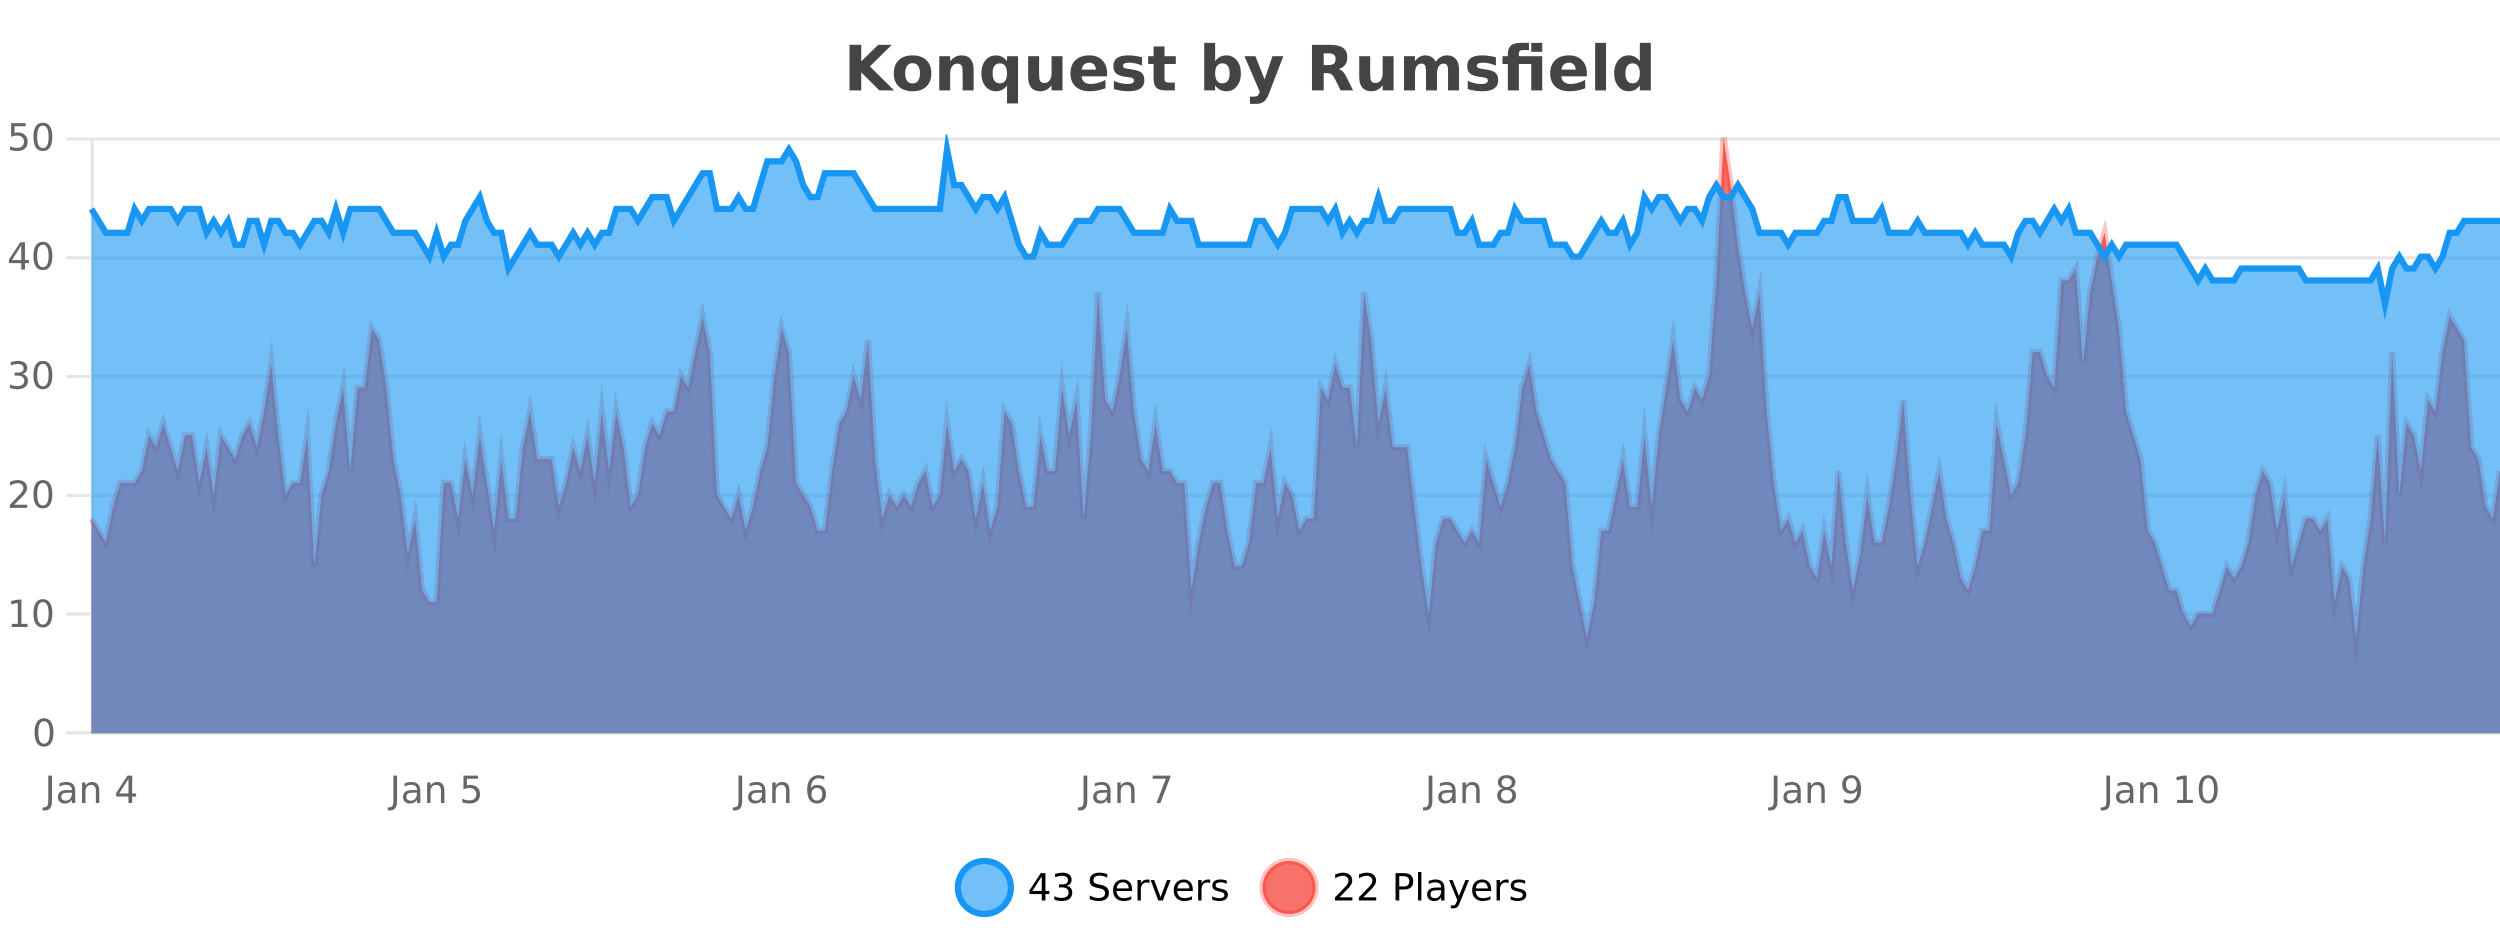 <?xml version="1.0" encoding="UTF-8"?>
<svg xmlns="http://www.w3.org/2000/svg" xmlns:xlink="http://www.w3.org/1999/xlink" width="800pt" height="300pt" viewBox="0 0 800 300" version="1.1">
<defs>
<clipPath id="clip1">
  <path d="M 278 263 L 352 263 L 352 300 L 278 300 Z M 278 263 "/>
</clipPath>
<clipPath id="clip2">
  <path d="M 375 263 L 450 263 L 450 300 L 375 300 Z M 375 263 "/>
</clipPath>
<clipPath id="clip3">
  <path d="M 29.27 44 L 800 44 L 800 234.602 L 29.27 234.602 Z M 29.27 44 "/>
</clipPath>
<clipPath id="clip4">
  <path d="M 28.27 43 L 800 43 L 800 233 L 28.27 233 Z M 28.27 43 "/>
</clipPath>
<clipPath id="clip5">
  <path d="M 29.27 47 L 800 47 L 800 234.602 L 29.27 234.602 Z M 29.27 47 "/>
</clipPath>
<clipPath id="clip6">
  <path d="M 28.27 43 L 800 43 L 800 126 L 28.27 126 Z M 28.27 43 "/>
</clipPath>
</defs>
<g id="surface263246">
<rect x="0" y="0" width="800" height="300" style="fill:rgb(100%,100%,100%);fill-opacity:1;stroke:none;"/>
<path style="fill:none;stroke-width:1;stroke-linecap:butt;stroke-linejoin:miter;stroke:rgb(0%,0%,0%);stroke-opacity:0.098;stroke-miterlimit:10;" d="M 30 234.5 L 800 234.5 "/>
<path style="fill:none;stroke-width:1;stroke-linecap:butt;stroke-linejoin:miter;stroke:rgb(0%,0%,0%);stroke-opacity:0.098;stroke-miterlimit:10;" d="M 21.27 234.5 L 29 234.5 "/>
<path style="fill:none;stroke-width:1;stroke-linecap:butt;stroke-linejoin:miter;stroke:rgb(0%,0%,0%);stroke-opacity:0.098;stroke-miterlimit:10;" d="M 30 196.5 L 800 196.5 "/>
<path style="fill:none;stroke-width:1;stroke-linecap:butt;stroke-linejoin:miter;stroke:rgb(0%,0%,0%);stroke-opacity:0.098;stroke-miterlimit:10;" d="M 21.27 196.5 L 29 196.5 "/>
<path style="fill:none;stroke-width:1;stroke-linecap:butt;stroke-linejoin:miter;stroke:rgb(0%,0%,0%);stroke-opacity:0.098;stroke-miterlimit:10;" d="M 30 158.5 L 800 158.5 "/>
<path style="fill:none;stroke-width:1;stroke-linecap:butt;stroke-linejoin:miter;stroke:rgb(0%,0%,0%);stroke-opacity:0.098;stroke-miterlimit:10;" d="M 21.27 158.5 L 29 158.5 "/>
<path style="fill:none;stroke-width:1;stroke-linecap:butt;stroke-linejoin:miter;stroke:rgb(0%,0%,0%);stroke-opacity:0.098;stroke-miterlimit:10;" d="M 30 120.5 L 800 120.5 "/>
<path style="fill:none;stroke-width:1;stroke-linecap:butt;stroke-linejoin:miter;stroke:rgb(0%,0%,0%);stroke-opacity:0.098;stroke-miterlimit:10;" d="M 21.27 120.5 L 29 120.5 "/>
<path style="fill:none;stroke-width:1;stroke-linecap:butt;stroke-linejoin:miter;stroke:rgb(0%,0%,0%);stroke-opacity:0.098;stroke-miterlimit:10;" d="M 30 82.5 L 800 82.5 "/>
<path style="fill:none;stroke-width:1;stroke-linecap:butt;stroke-linejoin:miter;stroke:rgb(0%,0%,0%);stroke-opacity:0.098;stroke-miterlimit:10;" d="M 21.27 82.5 L 29 82.5 "/>
<path style="fill:none;stroke-width:1;stroke-linecap:butt;stroke-linejoin:miter;stroke:rgb(0%,0%,0%);stroke-opacity:0.098;stroke-miterlimit:10;" d="M 30 44.5 L 800 44.5 "/>
<path style="fill:none;stroke-width:1;stroke-linecap:butt;stroke-linejoin:miter;stroke:rgb(0%,0%,0%);stroke-opacity:0.098;stroke-miterlimit:10;" d="M 21.27 44.5 L 29 44.5 "/>
<path style=" stroke:none;fill-rule:nonzero;fill:rgb(9.02%,58.824%,95.294%);fill-opacity:0.6;" d="M 323.488 284 C 323.488 288.688 319.688 292.484 315.004 292.484 C 310.316 292.484 306.52 288.688 306.52 284 C 306.52 279.312 310.316 275.516 315.004 275.516 C 319.688 275.516 323.488 279.312 323.488 284 Z M 323.488 284 "/>
<g clip-path="url(#clip1)" clip-rule="nonzero">
<path style="fill:none;stroke-width:2;stroke-linecap:butt;stroke-linejoin:miter;stroke:rgb(9.02%,58.824%,95.294%);stroke-opacity:1;stroke-miterlimit:10;" d="M 323.488 284 C 323.488 288.688 319.688 292.484 315.004 292.484 C 310.316 292.484 306.52 288.688 306.52 284 C 306.52 279.312 310.316 275.516 315.004 275.516 C 319.688 275.516 323.488 279.312 323.488 284 Z M 323.488 284 "/>
</g>
<path style=" stroke:none;fill-rule:nonzero;fill:rgb(0%,0%,0%);fill-opacity:1;" d="M 333.352 280.438 L 330.367 285.109 L 333.352 285.109 Z M 333.039 279.406 L 334.539 279.406 L 334.539 285.109 L 335.789 285.109 L 335.789 286.094 L 334.539 286.094 L 334.539 288.156 L 333.352 288.156 L 333.352 286.094 L 329.414 286.094 L 329.414 284.953 Z M 341.328 283.438 C 341.891 283.562 342.328 283.82 342.641 284.203 C 342.961 284.578 343.125 285.047 343.125 285.609 C 343.125 286.477 342.828 287.148 342.234 287.625 C 341.641 288.094 340.797 288.328 339.703 288.328 C 339.336 288.328 338.957 288.289 338.562 288.219 C 338.176 288.148 337.781 288.039 337.375 287.891 L 337.375 286.75 C 337.695 286.938 338.051 287.086 338.438 287.188 C 338.832 287.281 339.242 287.328 339.672 287.328 C 340.41 287.328 340.973 287.184 341.359 286.891 C 341.754 286.602 341.953 286.172 341.953 285.609 C 341.953 285.102 341.77 284.699 341.406 284.406 C 341.039 284.117 340.539 283.969 339.906 283.969 L 338.875 283.969 L 338.875 283 L 339.953 283 C 340.523 283 340.969 282.887 341.281 282.656 C 341.594 282.418 341.75 282.078 341.75 281.641 C 341.75 281.195 341.586 280.852 341.266 280.609 C 340.953 280.371 340.5 280.25 339.906 280.25 C 339.57 280.25 339.219 280.289 338.844 280.359 C 338.477 280.422 338.07 280.527 337.625 280.672 L 337.625 279.625 C 338.082 279.5 338.504 279.406 338.891 279.344 C 339.285 279.281 339.656 279.25 340 279.25 C 340.906 279.25 341.617 279.453 342.141 279.859 C 342.66 280.266 342.922 280.82 342.922 281.516 C 342.922 282.008 342.781 282.418 342.5 282.75 C 342.227 283.086 341.836 283.312 341.328 283.438 Z M 354.324 279.688 L 354.324 280.844 C 353.875 280.637 353.449 280.48 353.043 280.375 C 352.645 280.262 352.266 280.203 351.902 280.203 C 351.254 280.203 350.754 280.328 350.402 280.578 C 350.059 280.828 349.887 281.188 349.887 281.656 C 349.887 282.043 350 282.336 350.23 282.531 C 350.457 282.73 350.902 282.887 351.559 283 L 352.262 283.156 C 353.145 283.324 353.797 283.621 354.215 284.047 C 354.641 284.465 354.855 285.027 354.855 285.734 C 354.855 286.59 354.566 287.234 353.996 287.672 C 353.434 288.109 352.598 288.328 351.496 288.328 C 351.09 288.328 350.652 288.281 350.184 288.188 C 349.715 288.094 349.23 287.953 348.73 287.766 L 348.73 286.547 C 349.207 286.82 349.676 287.023 350.137 287.156 C 350.605 287.293 351.059 287.359 351.496 287.359 C 352.172 287.359 352.691 287.23 353.059 286.969 C 353.434 286.699 353.621 286.32 353.621 285.828 C 353.621 285.402 353.484 285.07 353.215 284.828 C 352.953 284.578 352.52 284.398 351.918 284.281 L 351.199 284.141 C 350.312 283.965 349.672 283.688 349.277 283.312 C 348.891 282.938 348.699 282.418 348.699 281.75 C 348.699 280.969 348.969 280.359 349.512 279.922 C 350.051 279.477 350.801 279.25 351.762 279.25 C 352.176 279.25 352.594 279.289 353.012 279.359 C 353.438 279.434 353.875 279.543 354.324 279.688 Z M 362.27 284.609 L 362.27 285.125 L 357.301 285.125 C 357.352 285.875 357.574 286.445 357.973 286.828 C 358.379 287.215 358.934 287.406 359.645 287.406 C 360.059 287.406 360.461 287.359 360.848 287.266 C 361.242 287.164 361.633 287.008 362.02 286.797 L 362.02 287.828 C 361.621 287.984 361.223 288.105 360.816 288.188 C 360.41 288.281 359.996 288.328 359.582 288.328 C 358.539 288.328 357.711 288.027 357.098 287.422 C 356.48 286.809 356.176 285.98 356.176 284.938 C 356.176 283.867 356.465 283.016 357.051 282.391 C 357.633 281.758 358.414 281.438 359.395 281.438 C 360.277 281.438 360.977 281.727 361.488 282.297 C 362.008 282.859 362.27 283.633 362.27 284.609 Z M 361.191 284.281 C 361.18 283.699 361.012 283.23 360.691 282.875 C 360.367 282.523 359.941 282.344 359.41 282.344 C 358.805 282.344 358.32 282.516 357.957 282.859 C 357.602 283.203 357.398 283.684 357.348 284.297 Z M 367.84 282.594 C 367.715 282.531 367.578 282.484 367.434 282.453 C 367.297 282.414 367.141 282.391 366.965 282.391 C 366.359 282.391 365.891 282.59 365.559 282.984 C 365.234 283.383 365.074 283.953 365.074 284.703 L 365.074 288.156 L 363.996 288.156 L 363.996 281.594 L 365.074 281.594 L 365.074 282.609 C 365.301 282.215 365.598 281.922 365.965 281.734 C 366.328 281.539 366.77 281.438 367.293 281.438 C 367.363 281.438 367.441 281.445 367.527 281.453 C 367.621 281.465 367.719 281.48 367.824 281.5 Z M 368.195 281.594 L 369.336 281.594 L 371.383 287.094 L 373.445 281.594 L 374.586 281.594 L 372.117 288.156 L 370.648 288.156 Z M 381.688 284.609 L 381.688 285.125 L 376.719 285.125 C 376.77 285.875 376.992 286.445 377.391 286.828 C 377.797 287.215 378.352 287.406 379.062 287.406 C 379.477 287.406 379.879 287.359 380.266 287.266 C 380.66 287.164 381.051 287.008 381.438 286.797 L 381.438 287.828 C 381.039 287.984 380.641 288.105 380.234 288.188 C 379.828 288.281 379.414 288.328 379 288.328 C 377.957 288.328 377.129 288.027 376.516 287.422 C 375.898 286.809 375.594 285.98 375.594 284.938 C 375.594 283.867 375.883 283.016 376.469 282.391 C 377.051 281.758 377.832 281.438 378.812 281.438 C 379.695 281.438 380.395 281.727 380.906 282.297 C 381.426 282.859 381.688 283.633 381.688 284.609 Z M 380.609 284.281 C 380.598 283.699 380.43 283.23 380.109 282.875 C 379.785 282.523 379.359 282.344 378.828 282.344 C 378.223 282.344 377.738 282.516 377.375 282.859 C 377.02 283.203 376.816 283.684 376.766 284.297 Z M 387.258 282.594 C 387.133 282.531 386.996 282.484 386.852 282.453 C 386.715 282.414 386.559 282.391 386.383 282.391 C 385.777 282.391 385.309 282.59 384.977 282.984 C 384.652 283.383 384.492 283.953 384.492 284.703 L 384.492 288.156 L 383.414 288.156 L 383.414 281.594 L 384.492 281.594 L 384.492 282.609 C 384.719 282.215 385.016 281.922 385.383 281.734 C 385.746 281.539 386.188 281.438 386.711 281.438 C 386.781 281.438 386.859 281.445 386.945 281.453 C 387.039 281.465 387.137 281.48 387.242 281.5 Z M 392.566 281.781 L 392.566 282.812 C 392.262 282.656 391.945 282.543 391.613 282.469 C 391.289 282.387 390.949 282.344 390.598 282.344 C 390.066 282.344 389.664 282.43 389.395 282.594 C 389.121 282.75 388.988 282.996 388.988 283.328 C 388.988 283.578 389.082 283.777 389.27 283.922 C 389.465 284.059 389.855 284.188 390.441 284.312 L 390.801 284.406 C 391.57 284.562 392.117 284.793 392.441 285.094 C 392.762 285.398 392.926 285.812 392.926 286.344 C 392.926 286.961 392.68 287.445 392.191 287.797 C 391.711 288.152 391.051 288.328 390.207 288.328 C 389.852 288.328 389.48 288.289 389.098 288.219 C 388.723 288.156 388.324 288.059 387.91 287.922 L 387.91 286.797 C 388.305 287.008 388.695 287.164 389.082 287.266 C 389.465 287.371 389.852 287.422 390.238 287.422 C 390.738 287.422 391.121 287.34 391.395 287.172 C 391.676 286.996 391.816 286.746 391.816 286.422 C 391.816 286.133 391.715 285.906 391.52 285.75 C 391.32 285.594 390.887 285.445 390.223 285.297 L 389.848 285.219 C 389.18 285.074 388.695 284.855 388.395 284.562 C 388.102 284.273 387.957 283.875 387.957 283.375 C 387.957 282.75 388.176 282.273 388.613 281.938 C 389.051 281.605 389.668 281.438 390.473 281.438 C 390.867 281.438 391.242 281.469 391.598 281.531 C 391.949 281.586 392.273 281.668 392.566 281.781 Z M 325.004 277.016 "/>
<path style=" stroke:none;fill-rule:nonzero;fill:rgb(96.863%,44.706%,40.784%);fill-opacity:1;" d="M 420.988 284 C 420.988 288.688 417.191 292.484 412.504 292.484 C 407.82 292.484 404.02 288.688 404.02 284 C 404.02 279.312 407.82 275.516 412.504 275.516 C 417.191 275.516 420.988 279.312 420.988 284 Z M 420.988 284 "/>
<g clip-path="url(#clip2)" clip-rule="nonzero">
<path style="fill:none;stroke-width:2;stroke-linecap:butt;stroke-linejoin:miter;stroke:rgb(100%,4.706%,0%);stroke-opacity:0.247;stroke-miterlimit:10;" d="M 420.988 284 C 420.988 288.688 417.191 292.484 412.504 292.484 C 407.82 292.484 404.02 288.688 404.02 284 C 404.02 279.312 407.82 275.516 412.504 275.516 C 417.191 275.516 420.988 279.312 420.988 284 Z M 420.988 284 "/>
</g>
<path style=" stroke:none;fill-rule:nonzero;fill:rgb(0%,0%,0%);fill-opacity:1;" d="M 428.617 287.156 L 432.758 287.156 L 432.758 288.156 L 427.195 288.156 L 427.195 287.156 C 427.641 286.699 428.25 286.078 429.023 285.297 C 429.805 284.508 430.293 283.996 430.492 283.766 C 430.875 283.352 431.141 282.996 431.289 282.703 C 431.445 282.402 431.523 282.109 431.523 281.828 C 431.523 281.359 431.355 280.98 431.023 280.688 C 430.699 280.398 430.277 280.25 429.758 280.25 C 429.383 280.25 428.984 280.312 428.57 280.438 C 428.164 280.562 427.727 280.762 427.258 281.031 L 427.258 279.828 C 427.734 279.641 428.18 279.5 428.586 279.406 C 429 279.305 429.383 279.25 429.727 279.25 C 430.633 279.25 431.355 279.48 431.898 279.938 C 432.438 280.387 432.711 280.992 432.711 281.75 C 432.711 282.105 432.641 282.445 432.508 282.766 C 432.371 283.09 432.125 283.469 431.773 283.906 C 431.668 284.023 431.355 284.352 430.836 284.891 C 430.312 285.434 429.574 286.188 428.617 287.156 Z M 436.25 287.156 L 440.391 287.156 L 440.391 288.156 L 434.828 288.156 L 434.828 287.156 C 435.273 286.699 435.883 286.078 436.656 285.297 C 437.438 284.508 437.926 283.996 438.125 283.766 C 438.508 283.352 438.773 282.996 438.922 282.703 C 439.078 282.402 439.156 282.109 439.156 281.828 C 439.156 281.359 438.988 280.98 438.656 280.688 C 438.332 280.398 437.91 280.25 437.391 280.25 C 437.016 280.25 436.617 280.312 436.203 280.438 C 435.797 280.562 435.359 280.762 434.891 281.031 L 434.891 279.828 C 435.367 279.641 435.812 279.5 436.219 279.406 C 436.633 279.305 437.016 279.25 437.359 279.25 C 438.266 279.25 438.988 279.48 439.531 279.938 C 440.07 280.387 440.344 280.992 440.344 281.75 C 440.344 282.105 440.273 282.445 440.141 282.766 C 440.004 283.09 439.758 283.469 439.406 283.906 C 439.301 284.023 438.988 284.352 438.469 284.891 C 437.945 285.434 437.207 286.188 436.25 287.156 Z M 447.762 280.375 L 447.762 283.672 L 449.246 283.672 C 449.797 283.672 450.223 283.531 450.527 283.25 C 450.828 282.961 450.98 282.547 450.98 282.016 C 450.98 281.496 450.828 281.094 450.527 280.812 C 450.223 280.523 449.797 280.375 449.246 280.375 Z M 446.574 279.406 L 449.246 279.406 C 450.234 279.406 450.98 279.633 451.48 280.078 C 451.98 280.516 452.23 281.164 452.23 282.016 C 452.23 282.883 451.98 283.539 451.48 283.984 C 450.98 284.422 450.234 284.641 449.246 284.641 L 447.762 284.641 L 447.762 288.156 L 446.574 288.156 Z M 453.766 279.031 L 454.844 279.031 L 454.844 288.156 L 453.766 288.156 Z M 460.082 284.859 C 459.215 284.859 458.613 284.961 458.27 285.156 C 457.934 285.355 457.77 285.695 457.77 286.172 C 457.77 286.559 457.895 286.867 458.145 287.094 C 458.402 287.312 458.746 287.422 459.176 287.422 C 459.777 287.422 460.258 287.215 460.613 286.797 C 460.977 286.371 461.16 285.805 461.16 285.094 L 461.16 284.859 Z M 462.238 284.406 L 462.238 288.156 L 461.16 288.156 L 461.16 287.156 C 460.91 287.555 460.602 287.852 460.238 288.047 C 459.871 288.234 459.426 288.328 458.895 288.328 C 458.215 288.328 457.68 288.141 457.285 287.766 C 456.887 287.383 456.691 286.875 456.691 286.25 C 456.691 285.512 456.934 284.953 457.426 284.578 C 457.926 284.203 458.664 284.016 459.645 284.016 L 461.16 284.016 L 461.16 283.906 C 461.16 283.406 460.992 283.023 460.66 282.75 C 460.336 282.48 459.883 282.344 459.301 282.344 C 458.926 282.344 458.555 282.391 458.191 282.484 C 457.836 282.578 457.496 282.715 457.176 282.891 L 457.176 281.891 C 457.57 281.734 457.949 281.621 458.316 281.547 C 458.691 281.477 459.055 281.438 459.41 281.438 C 460.355 281.438 461.066 281.684 461.535 282.172 C 462.004 282.664 462.238 283.406 462.238 284.406 Z M 467.188 288.766 C 466.883 289.547 466.586 290.055 466.297 290.297 C 466.004 290.535 465.617 290.656 465.141 290.656 L 464.281 290.656 L 464.281 289.75 L 464.906 289.75 C 465.207 289.75 465.438 289.676 465.594 289.531 C 465.758 289.395 465.941 289.066 466.141 288.547 L 466.344 288.047 L 463.688 281.594 L 464.828 281.594 L 466.875 286.719 L 468.938 281.594 L 470.078 281.594 Z M 477.18 284.609 L 477.18 285.125 L 472.211 285.125 C 472.262 285.875 472.484 286.445 472.883 286.828 C 473.289 287.215 473.844 287.406 474.555 287.406 C 474.969 287.406 475.371 287.359 475.758 287.266 C 476.152 287.164 476.543 287.008 476.93 286.797 L 476.93 287.828 C 476.531 287.984 476.133 288.105 475.727 288.188 C 475.32 288.281 474.906 288.328 474.492 288.328 C 473.449 288.328 472.621 288.027 472.008 287.422 C 471.391 286.809 471.086 285.98 471.086 284.938 C 471.086 283.867 471.375 283.016 471.961 282.391 C 472.543 281.758 473.324 281.438 474.305 281.438 C 475.188 281.438 475.887 281.727 476.398 282.297 C 476.918 282.859 477.18 283.633 477.18 284.609 Z M 476.102 284.281 C 476.09 283.699 475.922 283.23 475.602 282.875 C 475.277 282.523 474.852 282.344 474.32 282.344 C 473.715 282.344 473.23 282.516 472.867 282.859 C 472.512 283.203 472.309 283.684 472.258 284.297 Z M 482.75 282.594 C 482.625 282.531 482.488 282.484 482.344 282.453 C 482.207 282.414 482.051 282.391 481.875 282.391 C 481.27 282.391 480.801 282.59 480.469 282.984 C 480.145 283.383 479.984 283.953 479.984 284.703 L 479.984 288.156 L 478.906 288.156 L 478.906 281.594 L 479.984 281.594 L 479.984 282.609 C 480.211 282.215 480.508 281.922 480.875 281.734 C 481.238 281.539 481.68 281.438 482.203 281.438 C 482.273 281.438 482.352 281.445 482.438 281.453 C 482.531 281.465 482.629 281.48 482.734 281.5 Z M 488.055 281.781 L 488.055 282.812 C 487.75 282.656 487.434 282.543 487.102 282.469 C 486.777 282.387 486.438 282.344 486.086 282.344 C 485.555 282.344 485.152 282.43 484.883 282.594 C 484.609 282.75 484.477 282.996 484.477 283.328 C 484.477 283.578 484.57 283.777 484.758 283.922 C 484.953 284.059 485.344 284.188 485.93 284.312 L 486.289 284.406 C 487.059 284.562 487.605 284.793 487.93 285.094 C 488.25 285.398 488.414 285.812 488.414 286.344 C 488.414 286.961 488.168 287.445 487.68 287.797 C 487.199 288.152 486.539 288.328 485.695 288.328 C 485.34 288.328 484.969 288.289 484.586 288.219 C 484.211 288.156 483.812 288.059 483.398 287.922 L 483.398 286.797 C 483.793 287.008 484.184 287.164 484.57 287.266 C 484.953 287.371 485.34 287.422 485.727 287.422 C 486.227 287.422 486.609 287.34 486.883 287.172 C 487.164 286.996 487.305 286.746 487.305 286.422 C 487.305 286.133 487.203 285.906 487.008 285.75 C 486.809 285.594 486.375 285.445 485.711 285.297 L 485.336 285.219 C 484.668 285.074 484.184 284.855 483.883 284.562 C 483.59 284.273 483.445 283.875 483.445 283.375 C 483.445 282.75 483.664 282.273 484.102 281.938 C 484.539 281.605 485.156 281.438 485.961 281.438 C 486.355 281.438 486.73 281.469 487.086 281.531 C 487.438 281.586 487.762 281.668 488.055 281.781 Z M 422.504 277.016 "/>
<path style=" stroke:none;fill-rule:nonzero;fill:rgb(26.667%,26.667%,26.667%);fill-opacity:1;" d="M 271.844 14.344 L 275.594 14.344 L 275.594 19.656 L 281.016 14.344 L 285.375 14.344 L 278.359 21.25 L 286.109 28.922 L 281.391 28.922 L 275.594 23.172 L 275.594 28.922 L 271.844 28.922 Z M 292.039 20.219 C 291.258 20.219 290.664 20.5 290.258 21.062 C 289.852 21.617 289.648 22.418 289.648 23.469 C 289.648 24.512 289.852 25.312 290.258 25.875 C 290.664 26.43 291.258 26.703 292.039 26.703 C 292.797 26.703 293.375 26.43 293.773 25.875 C 294.18 25.312 294.383 24.512 294.383 23.469 C 294.383 22.418 294.18 21.617 293.773 21.062 C 293.375 20.5 292.797 20.219 292.039 20.219 Z M 292.039 17.719 C 293.914 17.719 295.375 18.23 296.43 19.25 C 297.492 20.262 298.023 21.668 298.023 23.469 C 298.023 25.262 297.492 26.668 296.43 27.688 C 295.375 28.699 293.914 29.203 292.039 29.203 C 290.141 29.203 288.664 28.699 287.602 27.688 C 286.539 26.668 286.008 25.262 286.008 23.469 C 286.008 21.668 286.539 20.262 287.602 19.25 C 288.664 18.23 290.141 17.719 292.039 17.719 Z M 311.559 22.266 L 311.559 28.922 L 308.043 28.922 L 308.043 23.828 C 308.043 22.883 308.02 22.23 307.98 21.875 C 307.938 21.512 307.863 21.246 307.762 21.078 C 307.625 20.852 307.438 20.672 307.199 20.547 C 306.969 20.422 306.703 20.359 306.402 20.359 C 305.672 20.359 305.098 20.641 304.684 21.203 C 304.266 21.766 304.059 22.547 304.059 23.547 L 304.059 28.922 L 300.574 28.922 L 300.574 17.984 L 304.059 17.984 L 304.059 19.578 C 304.59 18.945 305.152 18.477 305.746 18.172 C 306.34 17.871 306.988 17.719 307.699 17.719 C 308.969 17.719 309.926 18.109 310.574 18.891 C 311.23 19.664 311.559 20.789 311.559 22.266 Z M 319.938 20.266 C 319.195 20.266 318.629 20.543 318.234 21.094 C 317.836 21.637 317.641 22.43 317.641 23.469 C 317.641 24.512 317.836 25.309 318.234 25.859 C 318.629 26.402 319.195 26.672 319.938 26.672 C 320.688 26.672 321.258 26.402 321.656 25.859 C 322.051 25.309 322.25 24.512 322.25 23.469 C 322.25 22.43 322.051 21.637 321.656 21.094 C 321.258 20.543 320.688 20.266 319.938 20.266 Z M 322.25 27.344 C 321.77 27.992 321.238 28.465 320.656 28.766 C 320.07 29.055 319.398 29.203 318.641 29.203 C 317.297 29.203 316.191 28.668 315.328 27.594 C 314.461 26.523 314.031 25.148 314.031 23.469 C 314.031 21.781 314.461 20.406 315.328 19.344 C 316.191 18.273 317.297 17.734 318.641 17.734 C 319.398 17.734 320.07 17.887 320.656 18.188 C 321.238 18.492 321.77 18.965 322.25 19.609 L 322.25 17.984 L 325.766 17.984 L 325.766 33.078 L 322.25 33.078 Z M 329.004 24.656 L 329.004 17.984 L 332.52 17.984 L 332.52 19.078 C 332.52 19.672 332.512 20.418 332.504 21.312 C 332.504 22.211 332.504 22.805 332.504 23.094 C 332.504 23.98 332.523 24.617 332.566 25 C 332.617 25.387 332.695 25.668 332.801 25.844 C 332.945 26.074 333.133 26.25 333.363 26.375 C 333.59 26.5 333.855 26.562 334.16 26.562 C 334.887 26.562 335.461 26.281 335.879 25.719 C 336.293 25.156 336.504 24.383 336.504 23.391 L 336.504 17.984 L 340.004 17.984 L 340.004 28.922 L 336.504 28.922 L 336.504 27.344 C 335.973 27.98 335.41 28.449 334.816 28.75 C 334.23 29.051 333.586 29.203 332.879 29.203 C 331.617 29.203 330.652 28.82 329.988 28.047 C 329.332 27.266 329.004 26.137 329.004 24.656 Z M 354.273 23.422 L 354.273 24.422 L 346.102 24.422 C 346.184 25.246 346.48 25.859 346.992 26.266 C 347.5 26.672 348.211 26.875 349.117 26.875 C 349.855 26.875 350.609 26.766 351.383 26.547 C 352.152 26.328 352.945 26 353.758 25.562 L 353.758 28.25 C 352.934 28.562 352.105 28.797 351.273 28.953 C 350.449 29.117 349.625 29.203 348.805 29.203 C 346.824 29.203 345.281 28.703 344.18 27.703 C 343.086 26.695 342.539 25.281 342.539 23.469 C 342.539 21.68 343.074 20.273 344.148 19.25 C 345.23 18.23 346.715 17.719 348.602 17.719 C 350.32 17.719 351.695 18.242 352.727 19.281 C 353.758 20.312 354.273 21.695 354.273 23.422 Z M 350.68 22.266 C 350.68 21.602 350.484 21.062 350.102 20.656 C 349.715 20.25 349.211 20.047 348.586 20.047 C 347.906 20.047 347.355 20.242 346.93 20.625 C 346.512 21 346.25 21.547 346.148 22.266 Z M 365.461 18.328 L 365.461 20.984 C 364.719 20.672 364 20.438 363.305 20.281 C 362.605 20.125 361.945 20.047 361.32 20.047 C 360.664 20.047 360.172 20.133 359.852 20.297 C 359.527 20.465 359.367 20.719 359.367 21.062 C 359.367 21.344 359.484 21.559 359.727 21.703 C 359.977 21.852 360.414 21.961 361.039 22.031 L 361.664 22.125 C 363.453 22.355 364.656 22.73 365.273 23.25 C 365.887 23.773 366.195 24.59 366.195 25.703 C 366.195 26.871 365.762 27.746 364.898 28.328 C 364.043 28.914 362.766 29.203 361.07 29.203 C 360.34 29.203 359.59 29.145 358.82 29.031 C 358.047 28.918 357.258 28.746 356.445 28.516 L 356.445 25.859 C 357.141 26.203 357.855 26.461 358.586 26.625 C 359.312 26.793 360.059 26.875 360.82 26.875 C 361.508 26.875 362.023 26.781 362.367 26.594 C 362.711 26.406 362.883 26.125 362.883 25.75 C 362.883 25.438 362.762 25.211 362.523 25.062 C 362.281 24.906 361.809 24.789 361.102 24.703 L 360.492 24.625 C 358.93 24.43 357.836 24.07 357.211 23.547 C 356.586 23.016 356.273 22.215 356.273 21.141 C 356.273 19.984 356.668 19.125 357.461 18.562 C 358.262 18 359.48 17.719 361.117 17.719 C 361.762 17.719 362.438 17.773 363.148 17.875 C 363.855 17.969 364.625 18.121 365.461 18.328 Z M 372.648 14.875 L 372.648 17.984 L 376.258 17.984 L 376.258 20.484 L 372.648 20.484 L 372.648 25.125 C 372.648 25.637 372.746 25.98 372.945 26.156 C 373.152 26.336 373.555 26.422 374.148 26.422 L 375.945 26.422 L 375.945 28.922 L 372.945 28.922 C 371.57 28.922 370.59 28.637 370.008 28.062 C 369.434 27.48 369.148 26.5 369.148 25.125 L 369.148 20.484 L 367.414 20.484 L 367.414 17.984 L 369.148 17.984 L 369.148 14.875 Z M 391.172 26.672 C 391.922 26.672 392.492 26.402 392.891 25.859 C 393.285 25.309 393.484 24.512 393.484 23.469 C 393.484 22.43 393.285 21.637 392.891 21.094 C 392.492 20.543 391.922 20.266 391.172 20.266 C 390.422 20.266 389.844 20.543 389.438 21.094 C 389.039 21.637 388.844 22.43 388.844 23.469 C 388.844 24.5 389.039 25.293 389.438 25.844 C 389.844 26.398 390.422 26.672 391.172 26.672 Z M 388.844 19.578 C 389.332 18.945 389.867 18.477 390.453 18.172 C 391.035 17.871 391.707 17.719 392.469 17.719 C 393.82 17.719 394.93 18.258 395.797 19.328 C 396.66 20.402 397.094 21.781 397.094 23.469 C 397.094 25.148 396.66 26.523 395.797 27.594 C 394.93 28.668 393.82 29.203 392.469 29.203 C 391.707 29.203 391.035 29.051 390.453 28.75 C 389.867 28.449 389.332 27.98 388.844 27.344 L 388.844 28.922 L 385.359 28.922 L 385.359 13.719 L 388.844 13.719 Z M 398.238 17.984 L 401.723 17.984 L 404.676 25.406 L 407.176 17.984 L 410.66 17.984 L 406.066 29.953 C 405.605 31.172 405.066 32.02 404.441 32.5 C 403.824 32.988 403.02 33.234 402.02 33.234 L 399.988 33.234 L 399.988 30.938 L 401.082 30.938 C 401.676 30.938 402.105 30.844 402.379 30.656 C 402.648 30.469 402.855 30.129 403.004 29.641 L 403.113 29.344 Z M 425.16 20.812 C 425.949 20.812 426.52 20.668 426.863 20.375 C 427.207 20.074 427.379 19.59 427.379 18.922 C 427.379 18.258 427.207 17.781 426.863 17.5 C 426.52 17.211 425.949 17.062 425.16 17.062 L 423.582 17.062 L 423.582 20.812 Z M 423.582 23.406 L 423.582 28.922 L 419.832 28.922 L 419.832 14.344 L 425.566 14.344 C 427.48 14.344 428.887 14.668 429.785 15.312 C 430.68 15.961 431.129 16.977 431.129 18.359 C 431.129 19.328 430.895 20.125 430.426 20.75 C 429.965 21.367 429.27 21.82 428.332 22.109 C 428.84 22.227 429.301 22.492 429.707 22.906 C 430.113 23.312 430.523 23.938 430.941 24.781 L 432.988 28.922 L 428.988 28.922 L 427.207 25.297 C 426.852 24.57 426.488 24.074 426.113 23.812 C 425.746 23.543 425.258 23.406 424.645 23.406 Z M 434.953 24.656 L 434.953 17.984 L 438.469 17.984 L 438.469 19.078 C 438.469 19.672 438.461 20.418 438.453 21.312 C 438.453 22.211 438.453 22.805 438.453 23.094 C 438.453 23.98 438.473 24.617 438.516 25 C 438.566 25.387 438.645 25.668 438.75 25.844 C 438.895 26.074 439.082 26.25 439.312 26.375 C 439.539 26.5 439.805 26.562 440.109 26.562 C 440.836 26.562 441.41 26.281 441.828 25.719 C 442.242 25.156 442.453 24.383 442.453 23.391 L 442.453 17.984 L 445.953 17.984 L 445.953 28.922 L 442.453 28.922 L 442.453 27.344 C 441.922 27.98 441.359 28.449 440.766 28.75 C 440.18 29.051 439.535 29.203 438.828 29.203 C 437.566 29.203 436.602 28.82 435.938 28.047 C 435.281 27.266 434.953 26.137 434.953 24.656 Z M 459.438 19.797 C 459.883 19.121 460.41 18.605 461.016 18.25 C 461.629 17.898 462.301 17.719 463.031 17.719 C 464.281 17.719 465.234 18.109 465.891 18.891 C 466.555 19.664 466.891 20.789 466.891 22.266 L 466.891 28.922 L 463.375 28.922 L 463.375 23.219 C 463.375 23.137 463.375 23.047 463.375 22.953 C 463.383 22.859 463.391 22.73 463.391 22.562 C 463.391 21.793 463.273 21.234 463.047 20.891 C 462.816 20.539 462.445 20.359 461.938 20.359 C 461.281 20.359 460.77 20.637 460.406 21.188 C 460.039 21.73 459.852 22.516 459.844 23.547 L 459.844 28.922 L 456.328 28.922 L 456.328 23.219 C 456.328 22.012 456.223 21.234 456.016 20.891 C 455.805 20.539 455.438 20.359 454.906 20.359 C 454.227 20.359 453.707 20.637 453.344 21.188 C 452.977 21.73 452.797 22.516 452.797 23.547 L 452.797 28.922 L 449.281 28.922 L 449.281 17.984 L 452.797 17.984 L 452.797 19.578 C 453.234 18.965 453.727 18.5 454.281 18.188 C 454.832 17.875 455.445 17.719 456.125 17.719 C 456.875 17.719 457.539 17.902 458.125 18.266 C 458.707 18.633 459.145 19.141 459.438 19.797 Z M 478.688 18.328 L 478.688 20.984 C 477.945 20.672 477.227 20.438 476.531 20.281 C 475.832 20.125 475.172 20.047 474.547 20.047 C 473.891 20.047 473.398 20.133 473.078 20.297 C 472.754 20.465 472.594 20.719 472.594 21.062 C 472.594 21.344 472.711 21.559 472.953 21.703 C 473.203 21.852 473.641 21.961 474.266 22.031 L 474.891 22.125 C 476.68 22.355 477.883 22.73 478.5 23.25 C 479.113 23.773 479.422 24.59 479.422 25.703 C 479.422 26.871 478.988 27.746 478.125 28.328 C 477.27 28.914 475.992 29.203 474.297 29.203 C 473.566 29.203 472.816 29.145 472.047 29.031 C 471.273 28.918 470.484 28.746 469.672 28.516 L 469.672 25.859 C 470.367 26.203 471.082 26.461 471.812 26.625 C 472.539 26.793 473.285 26.875 474.047 26.875 C 474.734 26.875 475.25 26.781 475.594 26.594 C 475.938 26.406 476.109 26.125 476.109 25.75 C 476.109 25.438 475.988 25.211 475.75 25.062 C 475.508 24.906 475.035 24.789 474.328 24.703 L 473.719 24.625 C 472.156 24.43 471.062 24.07 470.438 23.547 C 469.812 23.016 469.5 22.215 469.5 21.141 C 469.5 19.984 469.895 19.125 470.688 18.562 C 471.488 18 472.707 17.719 474.344 17.719 C 474.988 17.719 475.664 17.773 476.375 17.875 C 477.082 17.969 477.852 18.121 478.688 18.328 Z M 489.996 13.719 L 493.512 13.719 L 493.512 16.578 L 489.996 16.578 Z M 489.262 13.719 L 489.262 16.016 L 487.34 16.016 C 486.848 16.016 486.512 16.109 486.324 16.297 C 486.137 16.477 486.043 16.781 486.043 17.219 L 486.043 17.984 L 493.512 17.984 L 493.512 28.922 L 489.996 28.922 L 489.996 20.484 L 486.043 20.484 L 486.043 28.922 L 482.512 28.922 L 482.512 20.484 L 480.793 20.484 L 480.793 17.984 L 482.512 17.984 L 482.512 17.219 C 482.512 16.031 482.84 15.152 483.496 14.578 C 484.16 14.008 485.191 13.719 486.59 13.719 Z M 507.789 23.422 L 507.789 24.422 L 499.617 24.422 C 499.699 25.246 499.996 25.859 500.508 26.266 C 501.016 26.672 501.727 26.875 502.633 26.875 C 503.371 26.875 504.125 26.766 504.898 26.547 C 505.668 26.328 506.461 26 507.273 25.562 L 507.273 28.25 C 506.449 28.562 505.621 28.797 504.789 28.953 C 503.965 29.117 503.141 29.203 502.32 29.203 C 500.34 29.203 498.797 28.703 497.695 27.703 C 496.602 26.695 496.055 25.281 496.055 23.469 C 496.055 21.68 496.59 20.273 497.664 19.25 C 498.746 18.23 500.23 17.719 502.117 17.719 C 503.836 17.719 505.211 18.242 506.242 19.281 C 507.273 20.312 507.789 21.695 507.789 23.422 Z M 504.195 22.266 C 504.195 21.602 504 21.062 503.617 20.656 C 503.23 20.25 502.727 20.047 502.102 20.047 C 501.422 20.047 500.871 20.242 500.445 20.625 C 500.027 21 499.766 21.547 499.664 22.266 Z M 510.445 13.719 L 513.93 13.719 L 513.93 28.922 L 510.445 28.922 Z M 524.742 19.578 L 524.742 13.719 L 528.258 13.719 L 528.258 28.922 L 524.742 28.922 L 524.742 27.344 C 524.262 27.992 523.73 28.465 523.148 28.766 C 522.562 29.055 521.891 29.203 521.133 29.203 C 519.789 29.203 518.684 28.668 517.82 27.594 C 516.953 26.523 516.523 25.148 516.523 23.469 C 516.523 21.781 516.953 20.402 517.82 19.328 C 518.684 18.258 519.789 17.719 521.133 17.719 C 521.891 17.719 522.562 17.871 523.148 18.172 C 523.73 18.477 524.262 18.945 524.742 19.578 Z M 522.43 26.672 C 523.18 26.672 523.75 26.402 524.148 25.859 C 524.543 25.309 524.742 24.512 524.742 23.469 C 524.742 22.43 524.543 21.637 524.148 21.094 C 523.75 20.543 523.18 20.266 522.43 20.266 C 521.688 20.266 521.121 20.543 520.727 21.094 C 520.328 21.637 520.133 22.43 520.133 23.469 C 520.133 24.512 520.328 25.309 520.727 25.859 C 521.121 26.402 521.688 26.672 522.43 26.672 Z M 270 10.359 "/>
<path style="fill:none;stroke-width:1;stroke-linecap:butt;stroke-linejoin:miter;stroke:rgb(0%,0%,0%);stroke-opacity:0.098;stroke-miterlimit:10;" d="M 29 234.5 L 801 234.5 "/>
<path style=" stroke:none;fill-rule:nonzero;fill:rgb(40%,40%,40%);fill-opacity:1;" d="M 15.441 248.203 L 16.629 248.203 L 16.629 256.344 C 16.629 257.395 16.426 258.16 16.02 258.641 C 15.621 259.117 14.98 259.359 14.098 259.359 L 13.645 259.359 L 13.645 258.359 L 14.02 258.359 C 14.539 258.359 14.902 258.211 15.113 257.922 C 15.332 257.629 15.441 257.102 15.441 256.344 Z M 21.918 253.656 C 21.051 253.656 20.449 253.758 20.105 253.953 C 19.77 254.152 19.605 254.492 19.605 254.969 C 19.605 255.355 19.73 255.664 19.98 255.891 C 20.238 256.109 20.582 256.219 21.012 256.219 C 21.613 256.219 22.094 256.012 22.449 255.594 C 22.812 255.168 22.996 254.602 22.996 253.891 L 22.996 253.656 Z M 24.074 253.203 L 24.074 256.953 L 22.996 256.953 L 22.996 255.953 C 22.746 256.352 22.438 256.648 22.074 256.844 C 21.707 257.031 21.262 257.125 20.73 257.125 C 20.051 257.125 19.516 256.938 19.121 256.562 C 18.723 256.18 18.527 255.672 18.527 255.047 C 18.527 254.309 18.77 253.75 19.262 253.375 C 19.762 253 20.5 252.812 21.48 252.812 L 22.996 252.812 L 22.996 252.703 C 22.996 252.203 22.828 251.82 22.496 251.547 C 22.172 251.277 21.719 251.141 21.137 251.141 C 20.762 251.141 20.391 251.188 20.027 251.281 C 19.672 251.375 19.332 251.512 19.012 251.688 L 19.012 250.688 C 19.406 250.531 19.785 250.418 20.152 250.344 C 20.527 250.273 20.891 250.234 21.246 250.234 C 22.191 250.234 22.902 250.48 23.371 250.969 C 23.84 251.461 24.074 252.203 24.074 253.203 Z M 31.758 252.984 L 31.758 256.953 L 30.68 256.953 L 30.68 253.031 C 30.68 252.406 30.555 251.945 30.305 251.641 C 30.062 251.328 29.703 251.172 29.227 251.172 C 28.641 251.172 28.18 251.359 27.836 251.734 C 27.5 252.102 27.336 252.605 27.336 253.25 L 27.336 256.953 L 26.258 256.953 L 26.258 250.391 L 27.336 250.391 L 27.336 251.406 C 27.594 251.012 27.898 250.719 28.242 250.531 C 28.594 250.336 29 250.234 29.461 250.234 C 30.211 250.234 30.777 250.469 31.164 250.938 C 31.559 251.398 31.758 252.078 31.758 252.984 Z M 41.113 249.234 L 38.129 253.906 L 41.113 253.906 Z M 40.801 248.203 L 42.301 248.203 L 42.301 253.906 L 43.551 253.906 L 43.551 254.891 L 42.301 254.891 L 42.301 256.953 L 41.113 256.953 L 41.113 254.891 L 37.176 254.891 L 37.176 253.75 Z M 14.27 245.816 "/>
<path style=" stroke:none;fill-rule:nonzero;fill:rgb(40%,40%,40%);fill-opacity:1;" d="M 125.875 248.203 L 127.062 248.203 L 127.062 256.344 C 127.062 257.395 126.859 258.16 126.453 258.641 C 126.055 259.117 125.414 259.359 124.531 259.359 L 124.078 259.359 L 124.078 258.359 L 124.453 258.359 C 124.973 258.359 125.336 258.211 125.547 257.922 C 125.766 257.629 125.875 257.102 125.875 256.344 Z M 132.352 253.656 C 131.484 253.656 130.883 253.758 130.539 253.953 C 130.203 254.152 130.039 254.492 130.039 254.969 C 130.039 255.355 130.164 255.664 130.414 255.891 C 130.672 256.109 131.016 256.219 131.445 256.219 C 132.047 256.219 132.527 256.012 132.883 255.594 C 133.246 255.168 133.43 254.602 133.43 253.891 L 133.43 253.656 Z M 134.508 253.203 L 134.508 256.953 L 133.43 256.953 L 133.43 255.953 C 133.18 256.352 132.871 256.648 132.508 256.844 C 132.141 257.031 131.695 257.125 131.164 257.125 C 130.484 257.125 129.949 256.938 129.555 256.562 C 129.156 256.18 128.961 255.672 128.961 255.047 C 128.961 254.309 129.203 253.75 129.695 253.375 C 130.195 253 130.934 252.812 131.914 252.812 L 133.43 252.812 L 133.43 252.703 C 133.43 252.203 133.262 251.82 132.93 251.547 C 132.605 251.277 132.152 251.141 131.57 251.141 C 131.195 251.141 130.824 251.188 130.461 251.281 C 130.105 251.375 129.766 251.512 129.445 251.688 L 129.445 250.688 C 129.84 250.531 130.219 250.418 130.586 250.344 C 130.961 250.273 131.324 250.234 131.68 250.234 C 132.625 250.234 133.336 250.48 133.805 250.969 C 134.273 251.461 134.508 252.203 134.508 253.203 Z M 142.188 252.984 L 142.188 256.953 L 141.109 256.953 L 141.109 253.031 C 141.109 252.406 140.984 251.945 140.734 251.641 C 140.492 251.328 140.133 251.172 139.656 251.172 C 139.07 251.172 138.609 251.359 138.266 251.734 C 137.93 252.102 137.766 252.605 137.766 253.25 L 137.766 256.953 L 136.688 256.953 L 136.688 250.391 L 137.766 250.391 L 137.766 251.406 C 138.023 251.012 138.328 250.719 138.672 250.531 C 139.023 250.336 139.43 250.234 139.891 250.234 C 140.641 250.234 141.207 250.469 141.594 250.938 C 141.988 251.398 142.188 252.078 142.188 252.984 Z M 148.312 248.203 L 152.953 248.203 L 152.953 249.203 L 149.391 249.203 L 149.391 251.344 C 149.566 251.281 149.738 251.242 149.906 251.219 C 150.082 251.188 150.254 251.172 150.422 251.172 C 151.398 251.172 152.176 251.445 152.75 251.984 C 153.32 252.516 153.609 253.234 153.609 254.141 C 153.609 255.09 153.312 255.824 152.719 256.344 C 152.133 256.867 151.312 257.125 150.25 257.125 C 149.875 257.125 149.492 257.094 149.109 257.031 C 148.734 256.969 148.344 256.875 147.938 256.75 L 147.938 255.562 C 148.289 255.75 148.656 255.891 149.031 255.984 C 149.406 256.078 149.801 256.125 150.219 256.125 C 150.895 256.125 151.43 255.949 151.828 255.594 C 152.223 255.242 152.422 254.758 152.422 254.141 C 152.422 253.539 152.223 253.059 151.828 252.703 C 151.43 252.352 150.895 252.172 150.219 252.172 C 149.906 252.172 149.586 252.211 149.266 252.281 C 148.953 252.344 148.633 252.449 148.312 252.594 Z M 124.703 245.816 "/>
<path style=" stroke:none;fill-rule:nonzero;fill:rgb(40%,40%,40%);fill-opacity:1;" d="M 236.309 248.203 L 237.496 248.203 L 237.496 256.344 C 237.496 257.395 237.293 258.16 236.887 258.641 C 236.488 259.117 235.848 259.359 234.965 259.359 L 234.512 259.359 L 234.512 258.359 L 234.887 258.359 C 235.406 258.359 235.77 258.211 235.98 257.922 C 236.199 257.629 236.309 257.102 236.309 256.344 Z M 242.785 253.656 C 241.918 253.656 241.316 253.758 240.973 253.953 C 240.637 254.152 240.473 254.492 240.473 254.969 C 240.473 255.355 240.598 255.664 240.848 255.891 C 241.105 256.109 241.449 256.219 241.879 256.219 C 242.48 256.219 242.961 256.012 243.316 255.594 C 243.68 255.168 243.863 254.602 243.863 253.891 L 243.863 253.656 Z M 244.941 253.203 L 244.941 256.953 L 243.863 256.953 L 243.863 255.953 C 243.613 256.352 243.305 256.648 242.941 256.844 C 242.574 257.031 242.129 257.125 241.598 257.125 C 240.918 257.125 240.383 256.938 239.988 256.562 C 239.59 256.18 239.395 255.672 239.395 255.047 C 239.395 254.309 239.637 253.75 240.129 253.375 C 240.629 253 241.367 252.812 242.348 252.812 L 243.863 252.812 L 243.863 252.703 C 243.863 252.203 243.695 251.82 243.363 251.547 C 243.039 251.277 242.586 251.141 242.004 251.141 C 241.629 251.141 241.258 251.188 240.895 251.281 C 240.539 251.375 240.199 251.512 239.879 251.688 L 239.879 250.688 C 240.273 250.531 240.652 250.418 241.02 250.344 C 241.395 250.273 241.758 250.234 242.113 250.234 C 243.059 250.234 243.77 250.48 244.238 250.969 C 244.707 251.461 244.941 252.203 244.941 253.203 Z M 252.625 252.984 L 252.625 256.953 L 251.547 256.953 L 251.547 253.031 C 251.547 252.406 251.422 251.945 251.172 251.641 C 250.93 251.328 250.57 251.172 250.094 251.172 C 249.508 251.172 249.047 251.359 248.703 251.734 C 248.367 252.102 248.203 252.605 248.203 253.25 L 248.203 256.953 L 247.125 256.953 L 247.125 250.391 L 248.203 250.391 L 248.203 251.406 C 248.461 251.012 248.766 250.719 249.109 250.531 C 249.461 250.336 249.867 250.234 250.328 250.234 C 251.078 250.234 251.645 250.469 252.031 250.938 C 252.426 251.398 252.625 252.078 252.625 252.984 Z M 261.418 252.109 C 260.887 252.109 260.465 252.293 260.152 252.656 C 259.84 253.023 259.684 253.516 259.684 254.141 C 259.684 254.777 259.84 255.277 260.152 255.641 C 260.465 256.008 260.887 256.188 261.418 256.188 C 261.949 256.188 262.363 256.008 262.668 255.641 C 262.98 255.277 263.137 254.777 263.137 254.141 C 263.137 253.516 262.98 253.023 262.668 252.656 C 262.363 252.293 261.949 252.109 261.418 252.109 Z M 263.762 248.391 L 263.762 249.469 C 263.457 249.336 263.156 249.23 262.855 249.156 C 262.551 249.086 262.254 249.047 261.965 249.047 C 261.184 249.047 260.582 249.312 260.168 249.844 C 259.762 250.367 259.527 251.156 259.465 252.219 C 259.691 251.887 259.98 251.633 260.324 251.453 C 260.676 251.266 261.062 251.172 261.48 251.172 C 262.355 251.172 263.047 251.438 263.559 251.969 C 264.066 252.5 264.324 253.227 264.324 254.141 C 264.324 255.047 264.059 255.773 263.527 256.312 C 262.996 256.855 262.293 257.125 261.418 257.125 C 260.395 257.125 259.621 256.742 259.09 255.969 C 258.559 255.188 258.293 254.062 258.293 252.594 C 258.293 251.211 258.621 250.105 259.277 249.281 C 259.934 248.461 260.812 248.047 261.918 248.047 C 262.207 248.047 262.504 248.078 262.809 248.141 C 263.109 248.195 263.426 248.277 263.762 248.391 Z M 235.137 245.816 "/>
<path style=" stroke:none;fill-rule:nonzero;fill:rgb(40%,40%,40%);fill-opacity:1;" d="M 346.742 248.203 L 347.93 248.203 L 347.93 256.344 C 347.93 257.395 347.727 258.16 347.32 258.641 C 346.922 259.117 346.281 259.359 345.398 259.359 L 344.945 259.359 L 344.945 258.359 L 345.32 258.359 C 345.84 258.359 346.203 258.211 346.414 257.922 C 346.633 257.629 346.742 257.102 346.742 256.344 Z M 353.219 253.656 C 352.352 253.656 351.75 253.758 351.406 253.953 C 351.07 254.152 350.906 254.492 350.906 254.969 C 350.906 255.355 351.031 255.664 351.281 255.891 C 351.539 256.109 351.883 256.219 352.312 256.219 C 352.914 256.219 353.395 256.012 353.75 255.594 C 354.113 255.168 354.297 254.602 354.297 253.891 L 354.297 253.656 Z M 355.375 253.203 L 355.375 256.953 L 354.297 256.953 L 354.297 255.953 C 354.047 256.352 353.738 256.648 353.375 256.844 C 353.008 257.031 352.562 257.125 352.031 257.125 C 351.352 257.125 350.816 256.938 350.422 256.562 C 350.023 256.18 349.828 255.672 349.828 255.047 C 349.828 254.309 350.07 253.75 350.562 253.375 C 351.062 253 351.801 252.812 352.781 252.812 L 354.297 252.812 L 354.297 252.703 C 354.297 252.203 354.129 251.82 353.797 251.547 C 353.473 251.277 353.02 251.141 352.438 251.141 C 352.062 251.141 351.691 251.188 351.328 251.281 C 350.973 251.375 350.633 251.512 350.312 251.688 L 350.312 250.688 C 350.707 250.531 351.086 250.418 351.453 250.344 C 351.828 250.273 352.191 250.234 352.547 250.234 C 353.492 250.234 354.203 250.48 354.672 250.969 C 355.141 251.461 355.375 252.203 355.375 253.203 Z M 363.055 252.984 L 363.055 256.953 L 361.977 256.953 L 361.977 253.031 C 361.977 252.406 361.852 251.945 361.602 251.641 C 361.359 251.328 361 251.172 360.523 251.172 C 359.938 251.172 359.477 251.359 359.133 251.734 C 358.797 252.102 358.633 252.605 358.633 253.25 L 358.633 256.953 L 357.555 256.953 L 357.555 250.391 L 358.633 250.391 L 358.633 251.406 C 358.891 251.012 359.195 250.719 359.539 250.531 C 359.891 250.336 360.297 250.234 360.758 250.234 C 361.508 250.234 362.074 250.469 362.461 250.938 C 362.855 251.398 363.055 252.078 363.055 252.984 Z M 368.867 248.203 L 374.492 248.203 L 374.492 248.703 L 371.32 256.953 L 370.086 256.953 L 373.07 249.203 L 368.867 249.203 Z M 345.57 245.816 "/>
<path style=" stroke:none;fill-rule:nonzero;fill:rgb(40%,40%,40%);fill-opacity:1;" d="M 457.172 248.203 L 458.359 248.203 L 458.359 256.344 C 458.359 257.395 458.156 258.16 457.75 258.641 C 457.352 259.117 456.711 259.359 455.828 259.359 L 455.375 259.359 L 455.375 258.359 L 455.75 258.359 C 456.27 258.359 456.633 258.211 456.844 257.922 C 457.062 257.629 457.172 257.102 457.172 256.344 Z M 463.648 253.656 C 462.781 253.656 462.18 253.758 461.836 253.953 C 461.5 254.152 461.336 254.492 461.336 254.969 C 461.336 255.355 461.461 255.664 461.711 255.891 C 461.969 256.109 462.312 256.219 462.742 256.219 C 463.344 256.219 463.824 256.012 464.18 255.594 C 464.543 255.168 464.727 254.602 464.727 253.891 L 464.727 253.656 Z M 465.805 253.203 L 465.805 256.953 L 464.727 256.953 L 464.727 255.953 C 464.477 256.352 464.168 256.648 463.805 256.844 C 463.438 257.031 462.992 257.125 462.461 257.125 C 461.781 257.125 461.246 256.938 460.852 256.562 C 460.453 256.18 460.258 255.672 460.258 255.047 C 460.258 254.309 460.5 253.75 460.992 253.375 C 461.492 253 462.23 252.812 463.211 252.812 L 464.727 252.812 L 464.727 252.703 C 464.727 252.203 464.559 251.82 464.227 251.547 C 463.902 251.277 463.449 251.141 462.867 251.141 C 462.492 251.141 462.121 251.188 461.758 251.281 C 461.402 251.375 461.062 251.512 460.742 251.688 L 460.742 250.688 C 461.137 250.531 461.516 250.418 461.883 250.344 C 462.258 250.273 462.621 250.234 462.977 250.234 C 463.922 250.234 464.633 250.48 465.102 250.969 C 465.57 251.461 465.805 252.203 465.805 253.203 Z M 473.484 252.984 L 473.484 256.953 L 472.406 256.953 L 472.406 253.031 C 472.406 252.406 472.281 251.945 472.031 251.641 C 471.789 251.328 471.43 251.172 470.953 251.172 C 470.367 251.172 469.906 251.359 469.562 251.734 C 469.227 252.102 469.062 252.605 469.062 253.25 L 469.062 256.953 L 467.984 256.953 L 467.984 250.391 L 469.062 250.391 L 469.062 251.406 C 469.32 251.012 469.625 250.719 469.969 250.531 C 470.32 250.336 470.727 250.234 471.188 250.234 C 471.938 250.234 472.504 250.469 472.891 250.938 C 473.285 251.398 473.484 252.078 473.484 252.984 Z M 482.125 252.797 C 481.562 252.797 481.117 252.949 480.797 253.25 C 480.473 253.555 480.312 253.965 480.312 254.484 C 480.312 255.016 480.473 255.434 480.797 255.734 C 481.117 256.039 481.562 256.188 482.125 256.188 C 482.688 256.188 483.129 256.039 483.453 255.734 C 483.773 255.434 483.938 255.016 483.938 254.484 C 483.938 253.965 483.773 253.555 483.453 253.25 C 483.141 252.949 482.695 252.797 482.125 252.797 Z M 480.938 252.297 C 480.438 252.172 480.039 251.938 479.75 251.594 C 479.469 251.242 479.328 250.812 479.328 250.312 C 479.328 249.617 479.578 249.062 480.078 248.656 C 480.578 248.25 481.258 248.047 482.125 248.047 C 483 248.047 483.68 248.25 484.172 248.656 C 484.672 249.062 484.922 249.617 484.922 250.312 C 484.922 250.812 484.781 251.242 484.5 251.594 C 484.219 251.938 483.82 252.172 483.312 252.297 C 483.883 252.434 484.328 252.695 484.641 253.078 C 484.961 253.465 485.125 253.934 485.125 254.484 C 485.125 255.34 484.863 255.996 484.344 256.453 C 483.832 256.902 483.094 257.125 482.125 257.125 C 481.164 257.125 480.426 256.902 479.906 256.453 C 479.383 255.996 479.125 255.34 479.125 254.484 C 479.125 253.934 479.285 253.465 479.609 253.078 C 479.93 252.695 480.375 252.434 480.938 252.297 Z M 480.516 250.422 C 480.516 250.883 480.656 251.234 480.938 251.484 C 481.219 251.734 481.613 251.859 482.125 251.859 C 482.633 251.859 483.031 251.734 483.312 251.484 C 483.602 251.234 483.75 250.883 483.75 250.422 C 483.75 249.977 483.602 249.625 483.312 249.375 C 483.031 249.117 482.633 248.984 482.125 248.984 C 481.613 248.984 481.219 249.117 480.938 249.375 C 480.656 249.625 480.516 249.977 480.516 250.422 Z M 456 245.816 "/>
<path style=" stroke:none;fill-rule:nonzero;fill:rgb(40%,40%,40%);fill-opacity:1;" d="M 567.605 248.203 L 568.793 248.203 L 568.793 256.344 C 568.793 257.395 568.59 258.16 568.184 258.641 C 567.785 259.117 567.145 259.359 566.262 259.359 L 565.809 259.359 L 565.809 258.359 L 566.184 258.359 C 566.703 258.359 567.066 258.211 567.277 257.922 C 567.496 257.629 567.605 257.102 567.605 256.344 Z M 574.082 253.656 C 573.215 253.656 572.613 253.758 572.27 253.953 C 571.934 254.152 571.77 254.492 571.77 254.969 C 571.77 255.355 571.895 255.664 572.145 255.891 C 572.402 256.109 572.746 256.219 573.176 256.219 C 573.777 256.219 574.258 256.012 574.613 255.594 C 574.977 255.168 575.16 254.602 575.16 253.891 L 575.16 253.656 Z M 576.238 253.203 L 576.238 256.953 L 575.16 256.953 L 575.16 255.953 C 574.91 256.352 574.602 256.648 574.238 256.844 C 573.871 257.031 573.426 257.125 572.895 257.125 C 572.215 257.125 571.68 256.938 571.285 256.562 C 570.887 256.18 570.691 255.672 570.691 255.047 C 570.691 254.309 570.934 253.75 571.426 253.375 C 571.926 253 572.664 252.812 573.645 252.812 L 575.16 252.812 L 575.16 252.703 C 575.16 252.203 574.992 251.82 574.66 251.547 C 574.336 251.277 573.883 251.141 573.301 251.141 C 572.926 251.141 572.555 251.188 572.191 251.281 C 571.836 251.375 571.496 251.512 571.176 251.688 L 571.176 250.688 C 571.57 250.531 571.949 250.418 572.316 250.344 C 572.691 250.273 573.055 250.234 573.41 250.234 C 574.355 250.234 575.066 250.48 575.535 250.969 C 576.004 251.461 576.238 252.203 576.238 253.203 Z M 583.922 252.984 L 583.922 256.953 L 582.844 256.953 L 582.844 253.031 C 582.844 252.406 582.719 251.945 582.469 251.641 C 582.227 251.328 581.867 251.172 581.391 251.172 C 580.805 251.172 580.344 251.359 580 251.734 C 579.664 252.102 579.5 252.605 579.5 253.25 L 579.5 256.953 L 578.422 256.953 L 578.422 250.391 L 579.5 250.391 L 579.5 251.406 C 579.758 251.012 580.062 250.719 580.406 250.531 C 580.758 250.336 581.164 250.234 581.625 250.234 C 582.375 250.234 582.941 250.469 583.328 250.938 C 583.723 251.398 583.922 252.078 583.922 252.984 Z M 590.059 256.766 L 590.059 255.688 C 590.359 255.836 590.66 255.945 590.965 256.016 C 591.266 256.09 591.566 256.125 591.871 256.125 C 592.652 256.125 593.246 255.867 593.652 255.344 C 594.066 254.812 594.301 254.012 594.355 252.938 C 594.137 253.281 593.848 253.543 593.496 253.719 C 593.152 253.898 592.766 253.984 592.34 253.984 C 591.465 253.984 590.77 253.727 590.262 253.203 C 589.75 252.672 589.496 251.945 589.496 251.016 C 589.496 250.121 589.762 249.402 590.293 248.859 C 590.824 248.32 591.531 248.047 592.418 248.047 C 593.426 248.047 594.199 248.438 594.73 249.219 C 595.27 249.992 595.543 251.117 595.543 252.594 C 595.543 253.969 595.215 255.07 594.559 255.891 C 593.902 256.715 593.02 257.125 591.918 257.125 C 591.613 257.125 591.312 257.094 591.012 257.031 C 590.707 256.977 590.391 256.891 590.059 256.766 Z M 592.418 253.062 C 592.949 253.062 593.371 252.883 593.684 252.516 C 593.996 252.152 594.152 251.652 594.152 251.016 C 594.152 250.391 593.996 249.898 593.684 249.531 C 593.371 249.168 592.949 248.984 592.418 248.984 C 591.887 248.984 591.465 249.168 591.152 249.531 C 590.848 249.898 590.699 250.391 590.699 251.016 C 590.699 251.652 590.848 252.152 591.152 252.516 C 591.465 252.883 591.887 253.062 592.418 253.062 Z M 566.434 245.816 "/>
<path style=" stroke:none;fill-rule:nonzero;fill:rgb(40%,40%,40%);fill-opacity:1;" d="M 674.039 248.203 L 675.227 248.203 L 675.227 256.344 C 675.227 257.395 675.023 258.16 674.617 258.641 C 674.219 259.117 673.578 259.359 672.695 259.359 L 672.242 259.359 L 672.242 258.359 L 672.617 258.359 C 673.137 258.359 673.5 258.211 673.711 257.922 C 673.93 257.629 674.039 257.102 674.039 256.344 Z M 680.516 253.656 C 679.648 253.656 679.047 253.758 678.703 253.953 C 678.367 254.152 678.203 254.492 678.203 254.969 C 678.203 255.355 678.328 255.664 678.578 255.891 C 678.836 256.109 679.18 256.219 679.609 256.219 C 680.211 256.219 680.691 256.012 681.047 255.594 C 681.41 255.168 681.594 254.602 681.594 253.891 L 681.594 253.656 Z M 682.672 253.203 L 682.672 256.953 L 681.594 256.953 L 681.594 255.953 C 681.344 256.352 681.035 256.648 680.672 256.844 C 680.305 257.031 679.859 257.125 679.328 257.125 C 678.648 257.125 678.113 256.938 677.719 256.562 C 677.32 256.18 677.125 255.672 677.125 255.047 C 677.125 254.309 677.367 253.75 677.859 253.375 C 678.359 253 679.098 252.812 680.078 252.812 L 681.594 252.812 L 681.594 252.703 C 681.594 252.203 681.426 251.82 681.094 251.547 C 680.77 251.277 680.316 251.141 679.734 251.141 C 679.359 251.141 678.988 251.188 678.625 251.281 C 678.27 251.375 677.93 251.512 677.609 251.688 L 677.609 250.688 C 678.004 250.531 678.383 250.418 678.75 250.344 C 679.125 250.273 679.488 250.234 679.844 250.234 C 680.789 250.234 681.5 250.48 681.969 250.969 C 682.438 251.461 682.672 252.203 682.672 253.203 Z M 690.352 252.984 L 690.352 256.953 L 689.273 256.953 L 689.273 253.031 C 689.273 252.406 689.148 251.945 688.898 251.641 C 688.656 251.328 688.297 251.172 687.82 251.172 C 687.234 251.172 686.773 251.359 686.43 251.734 C 686.094 252.102 685.93 252.605 685.93 253.25 L 685.93 256.953 L 684.852 256.953 L 684.852 250.391 L 685.93 250.391 L 685.93 251.406 C 686.188 251.012 686.492 250.719 686.836 250.531 C 687.188 250.336 687.594 250.234 688.055 250.234 C 688.805 250.234 689.371 250.469 689.758 250.938 C 690.152 251.398 690.352 252.078 690.352 252.984 Z M 696.664 255.953 L 698.602 255.953 L 698.602 249.281 L 696.492 249.703 L 696.492 248.625 L 698.586 248.203 L 699.773 248.203 L 699.773 255.953 L 701.711 255.953 L 701.711 256.953 L 696.664 256.953 Z M 706.625 248.984 C 706.02 248.984 705.562 249.289 705.25 249.891 C 704.945 250.484 704.797 251.387 704.797 252.594 C 704.797 253.793 704.945 254.695 705.25 255.297 C 705.562 255.891 706.02 256.188 706.625 256.188 C 707.238 256.188 707.695 255.891 708 255.297 C 708.312 254.695 708.469 253.793 708.469 252.594 C 708.469 251.387 708.312 250.484 708 249.891 C 707.695 249.289 707.238 248.984 706.625 248.984 Z M 706.625 248.047 C 707.602 248.047 708.352 248.438 708.875 249.219 C 709.395 249.992 709.656 251.117 709.656 252.594 C 709.656 254.062 709.395 255.188 708.875 255.969 C 708.352 256.742 707.602 257.125 706.625 257.125 C 705.645 257.125 704.895 256.742 704.375 255.969 C 703.863 255.188 703.609 254.062 703.609 252.594 C 703.609 251.117 703.863 249.992 704.375 249.219 C 704.895 248.438 705.645 248.047 706.625 248.047 Z M 672.867 245.816 "/>
<path style="fill:none;stroke-width:1;stroke-linecap:butt;stroke-linejoin:miter;stroke:rgb(0%,0%,0%);stroke-opacity:0.098;stroke-miterlimit:10;" d="M 29.5 44 L 29.5 235 "/>
<path style=" stroke:none;fill-rule:nonzero;fill:rgb(40%,40%,40%);fill-opacity:1;" d="M 14.082 230.789 C 13.477 230.789 13.02 231.094 12.707 231.695 C 12.402 232.289 12.254 233.191 12.254 234.398 C 12.254 235.598 12.402 236.5 12.707 237.102 C 13.02 237.695 13.477 237.992 14.082 237.992 C 14.695 237.992 15.152 237.695 15.457 237.102 C 15.77 236.5 15.926 235.598 15.926 234.398 C 15.926 233.191 15.77 232.289 15.457 231.695 C 15.152 231.094 14.695 230.789 14.082 230.789 Z M 14.082 229.852 C 15.059 229.852 15.809 230.242 16.332 231.023 C 16.852 231.797 17.113 232.922 17.113 234.398 C 17.113 235.867 16.852 236.992 16.332 237.773 C 15.809 238.547 15.059 238.93 14.082 238.93 C 13.102 238.93 12.352 238.547 11.832 237.773 C 11.32 236.992 11.066 235.867 11.066 234.398 C 11.066 232.922 11.32 231.797 11.832 231.023 C 12.352 230.242 13.102 229.852 14.082 229.852 Z M 10.27 227.617 "/>
<path style=" stroke:none;fill-rule:nonzero;fill:rgb(40%,40%,40%);fill-opacity:1;" d="M 3.754 199.633 L 5.691 199.633 L 5.691 192.961 L 3.582 193.383 L 3.582 192.305 L 5.676 191.883 L 6.863 191.883 L 6.863 199.633 L 8.801 199.633 L 8.801 200.633 L 3.754 200.633 Z M 13.719 192.664 C 13.113 192.664 12.656 192.969 12.344 193.57 C 12.039 194.164 11.891 195.066 11.891 196.273 C 11.891 197.473 12.039 198.375 12.344 198.977 C 12.656 199.57 13.113 199.867 13.719 199.867 C 14.332 199.867 14.789 199.57 15.094 198.977 C 15.406 198.375 15.562 197.473 15.562 196.273 C 15.562 195.066 15.406 194.164 15.094 193.57 C 14.789 192.969 14.332 192.664 13.719 192.664 Z M 13.719 191.727 C 14.695 191.727 15.445 192.117 15.969 192.898 C 16.488 193.672 16.75 194.797 16.75 196.273 C 16.75 197.742 16.488 198.867 15.969 199.648 C 15.445 200.422 14.695 200.805 13.719 200.805 C 12.738 200.805 11.988 200.422 11.469 199.648 C 10.957 198.867 10.703 197.742 10.703 196.273 C 10.703 194.797 10.957 193.672 11.469 192.898 C 11.988 192.117 12.738 191.727 13.719 191.727 Z M 2.27 189.496 "/>
<path style=" stroke:none;fill-rule:nonzero;fill:rgb(40%,40%,40%);fill-opacity:1;" d="M 4.566 161.516 L 8.707 161.516 L 8.707 162.516 L 3.145 162.516 L 3.145 161.516 C 3.59 161.059 4.199 160.438 4.973 159.656 C 5.754 158.867 6.242 158.355 6.441 158.125 C 6.824 157.711 7.09 157.355 7.238 157.062 C 7.395 156.762 7.473 156.469 7.473 156.188 C 7.473 155.719 7.305 155.34 6.973 155.047 C 6.648 154.758 6.227 154.609 5.707 154.609 C 5.332 154.609 4.934 154.672 4.52 154.797 C 4.113 154.922 3.676 155.121 3.207 155.391 L 3.207 154.188 C 3.684 154 4.129 153.859 4.535 153.766 C 4.949 153.664 5.332 153.609 5.676 153.609 C 6.582 153.609 7.305 153.84 7.848 154.297 C 8.387 154.746 8.66 155.352 8.66 156.109 C 8.66 156.465 8.59 156.805 8.457 157.125 C 8.32 157.449 8.074 157.828 7.723 158.266 C 7.617 158.383 7.305 158.711 6.785 159.25 C 6.262 159.793 5.523 160.547 4.566 161.516 Z M 13.719 154.547 C 13.113 154.547 12.656 154.852 12.344 155.453 C 12.039 156.047 11.891 156.949 11.891 158.156 C 11.891 159.355 12.039 160.258 12.344 160.859 C 12.656 161.453 13.113 161.75 13.719 161.75 C 14.332 161.75 14.789 161.453 15.094 160.859 C 15.406 160.258 15.562 159.355 15.562 158.156 C 15.562 156.949 15.406 156.047 15.094 155.453 C 14.789 154.852 14.332 154.547 13.719 154.547 Z M 13.719 153.609 C 14.695 153.609 15.445 154 15.969 154.781 C 16.488 155.555 16.75 156.68 16.75 158.156 C 16.75 159.625 16.488 160.75 15.969 161.531 C 15.445 162.305 14.695 162.688 13.719 162.688 C 12.738 162.688 11.988 162.305 11.469 161.531 C 10.957 160.75 10.703 159.625 10.703 158.156 C 10.703 156.68 10.957 155.555 11.469 154.781 C 11.988 154 12.738 153.609 13.719 153.609 Z M 2.27 151.375 "/>
<path style=" stroke:none;fill-rule:nonzero;fill:rgb(40%,40%,40%);fill-opacity:1;" d="M 7.145 119.672 C 7.707 119.797 8.145 120.055 8.457 120.438 C 8.777 120.812 8.941 121.281 8.941 121.844 C 8.941 122.711 8.645 123.383 8.051 123.859 C 7.457 124.328 6.613 124.562 5.52 124.562 C 5.152 124.562 4.773 124.523 4.379 124.453 C 3.992 124.383 3.598 124.273 3.191 124.125 L 3.191 122.984 C 3.512 123.172 3.867 123.32 4.254 123.422 C 4.648 123.516 5.059 123.562 5.488 123.562 C 6.227 123.562 6.789 123.418 7.176 123.125 C 7.57 122.836 7.77 122.406 7.77 121.844 C 7.77 121.336 7.586 120.934 7.223 120.641 C 6.855 120.352 6.355 120.203 5.723 120.203 L 4.691 120.203 L 4.691 119.234 L 5.77 119.234 C 6.34 119.234 6.785 119.121 7.098 118.891 C 7.41 118.652 7.566 118.312 7.566 117.875 C 7.566 117.43 7.402 117.086 7.082 116.844 C 6.77 116.605 6.316 116.484 5.723 116.484 C 5.387 116.484 5.035 116.523 4.66 116.594 C 4.293 116.656 3.887 116.762 3.441 116.906 L 3.441 115.859 C 3.898 115.734 4.32 115.641 4.707 115.578 C 5.102 115.516 5.473 115.484 5.816 115.484 C 6.723 115.484 7.434 115.688 7.957 116.094 C 8.477 116.5 8.738 117.055 8.738 117.75 C 8.738 118.242 8.598 118.652 8.316 118.984 C 8.043 119.32 7.652 119.547 7.145 119.672 Z M 13.719 116.422 C 13.113 116.422 12.656 116.727 12.344 117.328 C 12.039 117.922 11.891 118.824 11.891 120.031 C 11.891 121.23 12.039 122.133 12.344 122.734 C 12.656 123.328 13.113 123.625 13.719 123.625 C 14.332 123.625 14.789 123.328 15.094 122.734 C 15.406 122.133 15.562 121.23 15.562 120.031 C 15.562 118.824 15.406 117.922 15.094 117.328 C 14.789 116.727 14.332 116.422 13.719 116.422 Z M 13.719 115.484 C 14.695 115.484 15.445 115.875 15.969 116.656 C 16.488 117.43 16.75 118.555 16.75 120.031 C 16.75 121.5 16.488 122.625 15.969 123.406 C 15.445 124.18 14.695 124.562 13.719 124.562 C 12.738 124.562 11.988 124.18 11.469 123.406 C 10.957 122.625 10.703 121.5 10.703 120.031 C 10.703 118.555 10.957 117.43 11.469 116.656 C 11.988 115.875 12.738 115.484 13.719 115.484 Z M 2.27 113.254 "/>
<path style=" stroke:none;fill-rule:nonzero;fill:rgb(40%,40%,40%);fill-opacity:1;" d="M 6.801 78.555 L 3.816 83.227 L 6.801 83.227 Z M 6.488 77.523 L 7.988 77.523 L 7.988 83.227 L 9.238 83.227 L 9.238 84.211 L 7.988 84.211 L 7.988 86.273 L 6.801 86.273 L 6.801 84.211 L 2.863 84.211 L 2.863 83.07 Z M 13.719 78.305 C 13.113 78.305 12.656 78.609 12.344 79.211 C 12.039 79.805 11.891 80.707 11.891 81.914 C 11.891 83.113 12.039 84.016 12.344 84.617 C 12.656 85.211 13.113 85.508 13.719 85.508 C 14.332 85.508 14.789 85.211 15.094 84.617 C 15.406 84.016 15.562 83.113 15.562 81.914 C 15.562 80.707 15.406 79.805 15.094 79.211 C 14.789 78.609 14.332 78.305 13.719 78.305 Z M 13.719 77.367 C 14.695 77.367 15.445 77.758 15.969 78.539 C 16.488 79.312 16.75 80.438 16.75 81.914 C 16.75 83.383 16.488 84.508 15.969 85.289 C 15.445 86.062 14.695 86.445 13.719 86.445 C 12.738 86.445 11.988 86.062 11.469 85.289 C 10.957 84.508 10.703 83.383 10.703 81.914 C 10.703 80.438 10.957 79.312 11.469 78.539 C 11.988 77.758 12.738 77.367 13.719 77.367 Z M 2.27 75.137 "/>
<path style=" stroke:none;fill-rule:nonzero;fill:rgb(40%,40%,40%);fill-opacity:1;" d="M 3.566 39.406 L 8.207 39.406 L 8.207 40.406 L 4.645 40.406 L 4.645 42.547 C 4.82 42.484 4.992 42.445 5.16 42.422 C 5.336 42.391 5.508 42.375 5.676 42.375 C 6.652 42.375 7.43 42.648 8.004 43.188 C 8.574 43.719 8.863 44.438 8.863 45.344 C 8.863 46.293 8.566 47.027 7.973 47.547 C 7.387 48.07 6.566 48.328 5.504 48.328 C 5.129 48.328 4.746 48.297 4.363 48.234 C 3.988 48.172 3.598 48.078 3.191 47.953 L 3.191 46.766 C 3.543 46.953 3.91 47.094 4.285 47.188 C 4.66 47.281 5.055 47.328 5.473 47.328 C 6.148 47.328 6.684 47.152 7.082 46.797 C 7.477 46.445 7.676 45.961 7.676 45.344 C 7.676 44.742 7.477 44.262 7.082 43.906 C 6.684 43.555 6.148 43.375 5.473 43.375 C 5.16 43.375 4.84 43.414 4.52 43.484 C 4.207 43.547 3.887 43.652 3.566 43.797 Z M 13.719 40.188 C 13.113 40.188 12.656 40.492 12.344 41.094 C 12.039 41.688 11.891 42.59 11.891 43.797 C 11.891 44.996 12.039 45.898 12.344 46.5 C 12.656 47.094 13.113 47.391 13.719 47.391 C 14.332 47.391 14.789 47.094 15.094 46.5 C 15.406 45.898 15.562 44.996 15.562 43.797 C 15.562 42.59 15.406 41.688 15.094 41.094 C 14.789 40.492 14.332 40.188 13.719 40.188 Z M 13.719 39.25 C 14.695 39.25 15.445 39.641 15.969 40.422 C 16.488 41.195 16.75 42.32 16.75 43.797 C 16.75 45.266 16.488 46.391 15.969 47.172 C 15.445 47.945 14.695 48.328 13.719 48.328 C 12.738 48.328 11.988 47.945 11.469 47.172 C 10.957 46.391 10.703 45.266 10.703 43.797 C 10.703 42.32 10.957 41.195 11.469 40.422 C 11.988 39.641 12.738 39.25 13.719 39.25 Z M 2.27 37.016 "/>
<g clip-path="url(#clip3)" clip-rule="nonzero">
<path style=" stroke:none;fill-rule:nonzero;fill:rgb(96.863%,44.706%,40.784%);fill-opacity:1;" d="M 800 150.734 L 797.699 165.984 L 795.398 162.172 L 793.098 146.926 L 790.797 143.113 L 788.496 108.805 L 783.895 101.18 L 781.594 112.617 L 779.293 131.676 L 776.992 127.863 L 774.691 150.734 L 772.391 139.301 L 770.09 135.488 L 767.789 158.359 L 765.488 112.617 L 763.188 173.609 L 760.887 139.301 L 758.586 165.984 L 756.285 181.23 L 753.984 204.105 L 751.688 185.043 L 749.387 181.23 L 747.086 192.668 L 744.785 165.984 L 742.484 169.797 L 740.184 165.984 L 737.883 165.984 L 735.582 173.609 L 733.281 181.23 L 730.98 158.359 L 728.68 169.797 L 726.379 154.547 L 724.078 150.734 L 721.777 158.359 L 719.477 173.609 L 717.176 181.23 L 714.875 185.043 L 712.574 181.23 L 707.973 196.48 L 703.371 196.48 L 701.07 200.293 L 698.77 196.48 L 696.469 188.855 L 694.168 188.855 L 691.867 181.23 L 689.566 173.609 L 687.266 169.797 L 684.965 146.926 L 680.363 131.676 L 678.062 104.992 L 675.762 89.742 L 673.461 74.496 L 671.16 82.121 L 668.859 93.555 L 666.559 116.43 L 664.258 85.934 L 661.957 89.742 L 659.656 89.742 L 657.355 124.051 L 655.059 120.238 L 652.758 112.617 L 650.457 112.617 L 648.156 139.301 L 645.855 154.547 L 643.555 158.359 L 641.254 146.926 L 638.953 135.488 L 636.652 169.797 L 634.352 169.797 L 632.051 181.23 L 629.75 188.855 L 627.449 185.043 L 625.148 173.609 L 622.848 165.984 L 620.547 150.734 L 615.945 173.609 L 613.645 181.23 L 611.344 158.359 L 609.043 127.863 L 606.742 146.926 L 604.441 162.172 L 602.141 173.609 L 599.84 173.609 L 597.539 158.359 L 595.238 177.422 L 592.938 188.855 L 590.637 173.609 L 588.336 150.734 L 586.035 181.23 L 583.734 169.797 L 581.434 185.043 L 579.133 181.23 L 576.832 169.797 L 574.531 173.609 L 572.23 165.984 L 569.93 169.797 L 567.629 154.547 L 565.328 131.676 L 563.027 93.555 L 560.727 104.992 L 558.43 93.555 L 556.129 78.309 L 553.828 59.246 L 551.527 44 L 549.227 89.742 L 546.926 120.238 L 544.625 127.863 L 542.324 124.051 L 540.023 131.676 L 537.723 127.863 L 535.422 108.805 L 533.121 124.051 L 530.82 139.301 L 528.52 162.172 L 526.219 139.301 L 523.918 162.172 L 521.617 162.172 L 519.316 146.926 L 517.016 158.359 L 514.715 169.797 L 512.414 169.797 L 510.113 192.668 L 507.812 204.105 L 503.211 181.23 L 500.91 154.547 L 498.609 150.734 L 496.309 146.926 L 491.707 131.676 L 489.406 116.43 L 487.105 124.051 L 484.805 143.113 L 482.504 154.547 L 480.203 162.172 L 477.902 154.547 L 475.602 146.926 L 473.301 173.609 L 471 169.797 L 468.699 173.609 L 464.098 165.984 L 461.801 165.984 L 459.5 173.609 L 457.199 196.48 L 454.898 181.23 L 450.297 143.113 L 445.695 143.113 L 443.395 124.051 L 441.094 135.488 L 438.793 108.805 L 436.492 93.555 L 434.191 143.113 L 431.891 124.051 L 429.59 124.051 L 427.289 116.43 L 424.988 127.863 L 422.688 124.051 L 420.387 165.984 L 418.086 165.984 L 415.785 169.797 L 413.484 158.359 L 411.184 154.547 L 408.883 165.984 L 406.582 143.113 L 404.281 154.547 L 401.98 154.547 L 399.68 173.609 L 397.379 181.23 L 395.078 181.23 L 392.777 169.797 L 390.477 154.547 L 388.176 154.547 L 385.875 162.172 L 383.574 173.609 L 381.273 188.855 L 378.973 154.547 L 376.672 154.547 L 374.371 150.734 L 372.07 150.734 L 369.77 135.488 L 367.469 150.734 L 365.172 146.926 L 362.871 131.676 L 360.57 104.992 L 358.27 120.238 L 355.969 131.676 L 353.668 127.863 L 351.367 93.555 L 349.066 139.301 L 346.766 165.984 L 344.465 127.863 L 342.164 139.301 L 339.863 124.051 L 337.562 150.734 L 335.262 150.734 L 332.961 139.301 L 330.66 162.172 L 328.359 162.172 L 326.059 150.734 L 323.758 135.488 L 321.457 131.676 L 319.156 162.172 L 316.855 169.797 L 314.555 154.547 L 312.254 165.984 L 309.953 150.734 L 307.652 146.926 L 305.352 150.734 L 303.051 135.488 L 300.75 158.359 L 298.449 162.172 L 296.148 150.734 L 293.848 154.547 L 291.547 162.172 L 289.246 158.359 L 286.945 162.172 L 284.645 158.359 L 282.344 165.984 L 280.043 146.926 L 277.742 108.805 L 275.441 127.863 L 273.141 120.238 L 270.84 131.676 L 268.543 135.488 L 266.242 150.734 L 263.941 169.797 L 261.641 169.797 L 259.34 162.172 L 254.738 154.547 L 252.438 112.617 L 250.137 104.992 L 247.836 120.238 L 245.535 143.113 L 243.234 150.734 L 240.934 162.172 L 238.633 169.797 L 236.332 158.359 L 234.031 165.984 L 229.43 158.359 L 227.129 112.617 L 224.828 101.18 L 222.527 112.617 L 220.227 124.051 L 217.926 120.238 L 215.625 131.676 L 213.324 131.676 L 211.023 139.301 L 208.723 135.488 L 206.422 143.113 L 204.121 158.359 L 201.82 162.172 L 199.52 143.113 L 197.219 131.676 L 194.918 150.734 L 192.617 131.676 L 190.316 154.547 L 188.016 139.301 L 185.715 150.734 L 183.414 143.113 L 181.113 154.547 L 178.812 162.172 L 176.512 146.926 L 171.914 146.926 L 169.613 131.676 L 167.312 143.113 L 165.012 165.984 L 162.711 165.984 L 160.41 146.926 L 158.109 169.797 L 155.809 154.547 L 153.508 139.301 L 151.207 158.359 L 148.906 146.926 L 146.605 165.984 L 144.305 154.547 L 142.004 154.547 L 139.703 192.668 L 137.402 192.668 L 135.102 188.855 L 132.801 165.984 L 130.5 177.422 L 128.199 158.359 L 125.898 146.926 L 123.598 124.051 L 121.297 108.805 L 118.996 104.992 L 116.695 124.051 L 114.395 124.051 L 112.094 150.734 L 109.793 124.051 L 107.492 135.488 L 105.191 150.734 L 102.891 158.359 L 100.59 181.23 L 98.289 139.301 L 95.988 154.547 L 93.688 154.547 L 91.387 158.359 L 89.086 139.301 L 86.785 116.43 L 84.484 131.676 L 82.184 143.113 L 79.883 135.488 L 77.582 139.301 L 75.285 146.926 L 70.684 139.301 L 68.383 158.359 L 66.082 143.113 L 63.781 154.547 L 61.48 139.301 L 59.18 139.301 L 56.879 150.734 L 54.578 143.113 L 52.277 135.488 L 49.977 143.113 L 47.676 139.301 L 45.375 150.734 L 43.074 154.547 L 38.473 154.547 L 36.172 162.172 L 33.871 173.609 L 29.27 165.984 L 29.27 234.602 L 800 234.602 Z M 800 150.734 "/>
</g>
<g clip-path="url(#clip4)" clip-rule="nonzero">
<path style="fill:none;stroke-width:2;stroke-linecap:butt;stroke-linejoin:miter;stroke:rgb(100%,4.706%,0%);stroke-opacity:0.247;stroke-miterlimit:10;" d="M 800 150.734 L 797.699 165.984 L 795.398 162.172 L 793.098 146.926 L 790.797 143.113 L 788.496 108.805 L 783.895 101.18 L 781.594 112.617 L 779.293 131.676 L 776.992 127.863 L 774.691 150.734 L 772.391 139.301 L 770.09 135.488 L 767.789 158.359 L 765.488 112.617 L 763.188 173.609 L 760.887 139.301 L 758.586 165.984 L 756.285 181.23 L 753.984 204.105 L 751.688 185.043 L 749.387 181.23 L 747.086 192.668 L 744.785 165.984 L 742.484 169.797 L 740.184 165.984 L 737.883 165.984 L 735.582 173.609 L 733.281 181.23 L 730.98 158.359 L 728.68 169.797 L 726.379 154.547 L 724.078 150.734 L 721.777 158.359 L 719.477 173.609 L 717.176 181.23 L 714.875 185.043 L 712.574 181.23 L 707.973 196.48 L 703.371 196.48 L 701.07 200.293 L 698.77 196.48 L 696.469 188.855 L 694.168 188.855 L 691.867 181.23 L 689.566 173.609 L 687.266 169.797 L 684.965 146.926 L 680.363 131.676 L 678.062 104.992 L 675.762 89.742 L 673.461 74.496 L 671.16 82.121 L 668.859 93.555 L 666.559 116.43 L 664.258 85.934 L 661.957 89.742 L 659.656 89.742 L 657.355 124.051 L 655.059 120.238 L 652.758 112.617 L 650.457 112.617 L 648.156 139.301 L 645.855 154.547 L 643.555 158.359 L 641.254 146.926 L 638.953 135.488 L 636.652 169.797 L 634.352 169.797 L 632.051 181.23 L 629.75 188.855 L 627.449 185.043 L 625.148 173.609 L 622.848 165.984 L 620.547 150.734 L 615.945 173.609 L 613.645 181.23 L 611.344 158.359 L 609.043 127.863 L 606.742 146.926 L 604.441 162.172 L 602.141 173.609 L 599.84 173.609 L 597.539 158.359 L 595.238 177.422 L 592.938 188.855 L 590.637 173.609 L 588.336 150.734 L 586.035 181.23 L 583.734 169.797 L 581.434 185.043 L 579.133 181.23 L 576.832 169.797 L 574.531 173.609 L 572.23 165.984 L 569.93 169.797 L 567.629 154.547 L 565.328 131.676 L 563.027 93.555 L 560.727 104.992 L 558.43 93.555 L 556.129 78.309 L 553.828 59.246 L 551.527 44 L 549.227 89.742 L 546.926 120.238 L 544.625 127.863 L 542.324 124.051 L 540.023 131.676 L 537.723 127.863 L 535.422 108.805 L 533.121 124.051 L 530.82 139.301 L 528.52 162.172 L 526.219 139.301 L 523.918 162.172 L 521.617 162.172 L 519.316 146.926 L 517.016 158.359 L 514.715 169.797 L 512.414 169.797 L 510.113 192.668 L 507.812 204.105 L 503.211 181.23 L 500.91 154.547 L 498.609 150.734 L 496.309 146.926 L 491.707 131.676 L 489.406 116.43 L 487.105 124.051 L 484.805 143.113 L 482.504 154.547 L 480.203 162.172 L 477.902 154.547 L 475.602 146.926 L 473.301 173.609 L 471 169.797 L 468.699 173.609 L 464.098 165.984 L 461.801 165.984 L 459.5 173.609 L 457.199 196.48 L 454.898 181.23 L 450.297 143.113 L 445.695 143.113 L 443.395 124.051 L 441.094 135.488 L 438.793 108.805 L 436.492 93.555 L 434.191 143.113 L 431.891 124.051 L 429.59 124.051 L 427.289 116.43 L 424.988 127.863 L 422.688 124.051 L 420.387 165.984 L 418.086 165.984 L 415.785 169.797 L 413.484 158.359 L 411.184 154.547 L 408.883 165.984 L 406.582 143.113 L 404.281 154.547 L 401.98 154.547 L 399.68 173.609 L 397.379 181.23 L 395.078 181.23 L 392.777 169.797 L 390.477 154.547 L 388.176 154.547 L 385.875 162.172 L 383.574 173.609 L 381.273 188.855 L 378.973 154.547 L 376.672 154.547 L 374.371 150.734 L 372.07 150.734 L 369.77 135.488 L 367.469 150.734 L 365.172 146.926 L 362.871 131.676 L 360.57 104.992 L 358.27 120.238 L 355.969 131.676 L 353.668 127.863 L 351.367 93.555 L 349.066 139.301 L 346.766 165.984 L 344.465 127.863 L 342.164 139.301 L 339.863 124.051 L 337.562 150.734 L 335.262 150.734 L 332.961 139.301 L 330.66 162.172 L 328.359 162.172 L 326.059 150.734 L 323.758 135.488 L 321.457 131.676 L 319.156 162.172 L 316.855 169.797 L 314.555 154.547 L 312.254 165.984 L 309.953 150.734 L 307.652 146.926 L 305.352 150.734 L 303.051 135.488 L 300.75 158.359 L 298.449 162.172 L 296.148 150.734 L 293.848 154.547 L 291.547 162.172 L 289.246 158.359 L 286.945 162.172 L 284.645 158.359 L 282.344 165.984 L 280.043 146.926 L 277.742 108.805 L 275.441 127.863 L 273.141 120.238 L 270.84 131.676 L 268.543 135.488 L 266.242 150.734 L 263.941 169.797 L 261.641 169.797 L 259.34 162.172 L 254.738 154.547 L 252.438 112.617 L 250.137 104.992 L 247.836 120.238 L 245.535 143.113 L 243.234 150.734 L 240.934 162.172 L 238.633 169.797 L 236.332 158.359 L 234.031 165.984 L 229.43 158.359 L 227.129 112.617 L 224.828 101.18 L 222.527 112.617 L 220.227 124.051 L 217.926 120.238 L 215.625 131.676 L 213.324 131.676 L 211.023 139.301 L 208.723 135.488 L 206.422 143.113 L 204.121 158.359 L 201.82 162.172 L 199.52 143.113 L 197.219 131.676 L 194.918 150.734 L 192.617 131.676 L 190.316 154.547 L 188.016 139.301 L 185.715 150.734 L 183.414 143.113 L 181.113 154.547 L 178.812 162.172 L 176.512 146.926 L 171.914 146.926 L 169.613 131.676 L 167.312 143.113 L 165.012 165.984 L 162.711 165.984 L 160.41 146.926 L 158.109 169.797 L 155.809 154.547 L 153.508 139.301 L 151.207 158.359 L 148.906 146.926 L 146.605 165.984 L 144.305 154.547 L 142.004 154.547 L 139.703 192.668 L 137.402 192.668 L 135.102 188.855 L 132.801 165.984 L 130.5 177.422 L 128.199 158.359 L 125.898 146.926 L 123.598 124.051 L 121.297 108.805 L 118.996 104.992 L 116.695 124.051 L 114.395 124.051 L 112.094 150.734 L 109.793 124.051 L 107.492 135.488 L 105.191 150.734 L 102.891 158.359 L 100.59 181.23 L 98.289 139.301 L 95.988 154.547 L 93.688 154.547 L 91.387 158.359 L 89.086 139.301 L 86.785 116.43 L 84.484 131.676 L 82.184 143.113 L 79.883 135.488 L 77.582 139.301 L 75.285 146.926 L 70.684 139.301 L 68.383 158.359 L 66.082 143.113 L 63.781 154.547 L 61.48 139.301 L 59.18 139.301 L 56.879 150.734 L 54.578 143.113 L 52.277 135.488 L 49.977 143.113 L 47.676 139.301 L 45.375 150.734 L 43.074 154.547 L 38.473 154.547 L 36.172 162.172 L 33.871 173.609 L 29.27 165.984 "/>
</g>
<g clip-path="url(#clip5)" clip-rule="nonzero">
<path style=" stroke:none;fill-rule:nonzero;fill:rgb(9.02%,58.824%,95.294%);fill-opacity:0.6;" d="M 800 70.684 L 788.496 70.684 L 786.195 74.496 L 783.895 74.496 L 781.594 82.121 L 779.293 85.934 L 776.992 82.121 L 774.691 82.121 L 772.391 85.934 L 770.09 85.934 L 767.789 82.121 L 765.488 85.934 L 763.188 97.367 L 760.887 85.934 L 758.586 89.742 L 737.883 89.742 L 735.582 85.934 L 717.176 85.934 L 714.875 89.742 L 707.973 89.742 L 705.672 85.934 L 703.371 89.742 L 701.07 85.934 L 696.469 78.309 L 680.363 78.309 L 678.062 82.121 L 675.762 78.309 L 673.461 82.121 L 668.859 74.496 L 664.258 74.496 L 661.957 66.871 L 659.656 70.684 L 657.355 66.871 L 655.059 70.684 L 652.758 74.496 L 650.457 70.684 L 648.156 70.684 L 645.855 74.496 L 643.555 82.121 L 641.254 78.309 L 634.352 78.309 L 632.051 74.496 L 629.75 78.309 L 627.449 74.496 L 615.945 74.496 L 613.645 70.684 L 611.344 74.496 L 604.441 74.496 L 602.141 66.871 L 599.84 70.684 L 592.938 70.684 L 590.637 63.059 L 588.336 63.059 L 586.035 70.684 L 583.734 70.684 L 581.434 74.496 L 574.531 74.496 L 572.23 78.309 L 569.93 74.496 L 563.027 74.496 L 560.727 66.871 L 558.43 63.059 L 556.129 59.246 L 553.828 63.059 L 551.527 63.059 L 549.227 59.246 L 546.926 63.059 L 544.625 70.684 L 542.324 66.871 L 540.023 66.871 L 537.723 70.684 L 533.121 63.059 L 530.82 63.059 L 528.52 66.871 L 526.219 63.059 L 523.918 74.496 L 521.617 78.309 L 519.316 70.684 L 517.016 74.496 L 514.715 74.496 L 512.414 70.684 L 505.512 82.121 L 503.211 82.121 L 500.91 78.309 L 496.309 78.309 L 494.008 70.684 L 487.105 70.684 L 484.805 66.871 L 482.504 74.496 L 480.203 74.496 L 477.902 78.309 L 473.301 78.309 L 471 70.684 L 468.699 74.496 L 466.398 74.496 L 464.098 66.871 L 447.996 66.871 L 445.695 70.684 L 443.395 70.684 L 441.094 63.059 L 438.793 70.684 L 436.492 70.684 L 434.191 74.496 L 431.891 70.684 L 429.59 74.496 L 427.289 66.871 L 424.988 70.684 L 422.688 66.871 L 413.484 66.871 L 411.184 74.496 L 408.883 78.309 L 404.281 70.684 L 401.98 70.684 L 399.68 78.309 L 383.574 78.309 L 381.273 70.684 L 376.672 70.684 L 374.371 66.871 L 372.07 74.496 L 362.871 74.496 L 358.27 66.871 L 351.367 66.871 L 349.066 70.684 L 344.465 70.684 L 339.863 78.309 L 335.262 78.309 L 332.961 74.496 L 330.66 82.121 L 328.359 82.121 L 326.059 78.309 L 321.457 63.059 L 319.156 66.871 L 316.855 63.059 L 314.555 63.059 L 312.254 66.871 L 307.652 59.246 L 305.352 59.246 L 303.051 47.812 L 300.75 66.871 L 280.043 66.871 L 275.441 59.246 L 273.141 55.438 L 263.941 55.438 L 261.641 63.059 L 259.34 63.059 L 257.039 59.246 L 254.738 51.625 L 252.438 47.812 L 250.137 51.625 L 245.535 51.625 L 243.234 59.246 L 240.934 66.871 L 238.633 66.871 L 236.332 63.059 L 234.031 66.871 L 229.43 66.871 L 227.129 55.438 L 224.828 55.438 L 222.527 59.246 L 215.625 70.684 L 213.324 63.059 L 208.723 63.059 L 204.121 70.684 L 201.82 66.871 L 197.219 66.871 L 194.918 74.496 L 192.617 74.496 L 190.316 78.309 L 188.016 74.496 L 185.715 78.309 L 183.414 74.496 L 178.812 82.121 L 176.512 78.309 L 171.914 78.309 L 169.613 74.496 L 162.711 85.934 L 160.41 74.496 L 158.109 74.496 L 155.809 70.684 L 153.508 63.059 L 148.906 70.684 L 146.605 78.309 L 144.305 78.309 L 142.004 82.121 L 139.703 74.496 L 137.402 82.121 L 132.801 74.496 L 125.898 74.496 L 121.297 66.871 L 112.094 66.871 L 109.793 74.496 L 107.492 66.871 L 105.191 74.496 L 102.891 70.684 L 100.59 70.684 L 95.988 78.309 L 93.688 74.496 L 91.387 74.496 L 89.086 70.684 L 86.785 70.684 L 84.484 78.309 L 82.184 70.684 L 79.883 70.684 L 77.582 78.309 L 75.285 78.309 L 72.984 70.684 L 70.684 74.496 L 68.383 70.684 L 66.082 74.496 L 63.781 66.871 L 59.18 66.871 L 56.879 70.684 L 54.578 66.871 L 47.676 66.871 L 45.375 70.684 L 43.074 66.871 L 40.773 74.496 L 33.871 74.496 L 29.27 66.871 L 29.27 234.602 L 800 234.602 Z M 800 70.684 "/>
</g>
<g clip-path="url(#clip6)" clip-rule="nonzero">
<path style="fill:none;stroke-width:2;stroke-linecap:butt;stroke-linejoin:miter;stroke:rgb(9.02%,58.824%,95.294%);stroke-opacity:1;stroke-miterlimit:10;" d="M 800 70.684 L 788.496 70.684 L 786.195 74.496 L 783.895 74.496 L 781.594 82.121 L 779.293 85.934 L 776.992 82.121 L 774.691 82.121 L 772.391 85.934 L 770.09 85.934 L 767.789 82.121 L 765.488 85.934 L 763.188 97.367 L 760.887 85.934 L 758.586 89.742 L 737.883 89.742 L 735.582 85.934 L 717.176 85.934 L 714.875 89.742 L 707.973 89.742 L 705.672 85.934 L 703.371 89.742 L 701.07 85.934 L 696.469 78.309 L 680.363 78.309 L 678.062 82.121 L 675.762 78.309 L 673.461 82.121 L 668.859 74.496 L 664.258 74.496 L 661.957 66.871 L 659.656 70.684 L 657.355 66.871 L 655.059 70.684 L 652.758 74.496 L 650.457 70.684 L 648.156 70.684 L 645.855 74.496 L 643.555 82.121 L 641.254 78.309 L 634.352 78.309 L 632.051 74.496 L 629.75 78.309 L 627.449 74.496 L 615.945 74.496 L 613.645 70.684 L 611.344 74.496 L 604.441 74.496 L 602.141 66.871 L 599.84 70.684 L 592.938 70.684 L 590.637 63.059 L 588.336 63.059 L 586.035 70.684 L 583.734 70.684 L 581.434 74.496 L 574.531 74.496 L 572.23 78.309 L 569.93 74.496 L 563.027 74.496 L 560.727 66.871 L 558.43 63.059 L 556.129 59.246 L 553.828 63.059 L 551.527 63.059 L 549.227 59.246 L 546.926 63.059 L 544.625 70.684 L 542.324 66.871 L 540.023 66.871 L 537.723 70.684 L 533.121 63.059 L 530.82 63.059 L 528.52 66.871 L 526.219 63.059 L 523.918 74.496 L 521.617 78.309 L 519.316 70.684 L 517.016 74.496 L 514.715 74.496 L 512.414 70.684 L 505.512 82.121 L 503.211 82.121 L 500.91 78.309 L 496.309 78.309 L 494.008 70.684 L 487.105 70.684 L 484.805 66.871 L 482.504 74.496 L 480.203 74.496 L 477.902 78.309 L 473.301 78.309 L 471 70.684 L 468.699 74.496 L 466.398 74.496 L 464.098 66.871 L 447.996 66.871 L 445.695 70.684 L 443.395 70.684 L 441.094 63.059 L 438.793 70.684 L 436.492 70.684 L 434.191 74.496 L 431.891 70.684 L 429.59 74.496 L 427.289 66.871 L 424.988 70.684 L 422.688 66.871 L 413.484 66.871 L 411.184 74.496 L 408.883 78.309 L 404.281 70.684 L 401.98 70.684 L 399.68 78.309 L 383.574 78.309 L 381.273 70.684 L 376.672 70.684 L 374.371 66.871 L 372.07 74.496 L 362.871 74.496 L 358.27 66.871 L 351.367 66.871 L 349.066 70.684 L 344.465 70.684 L 339.863 78.309 L 335.262 78.309 L 332.961 74.496 L 330.66 82.121 L 328.359 82.121 L 326.059 78.309 L 321.457 63.059 L 319.156 66.871 L 316.855 63.059 L 314.555 63.059 L 312.254 66.871 L 307.652 59.246 L 305.352 59.246 L 303.051 47.812 L 300.75 66.871 L 280.043 66.871 L 275.441 59.246 L 273.141 55.438 L 263.941 55.438 L 261.641 63.059 L 259.34 63.059 L 257.039 59.246 L 254.738 51.625 L 252.438 47.812 L 250.137 51.625 L 245.535 51.625 L 243.234 59.246 L 240.934 66.871 L 238.633 66.871 L 236.332 63.059 L 234.031 66.871 L 229.43 66.871 L 227.129 55.438 L 224.828 55.438 L 222.527 59.246 L 215.625 70.684 L 213.324 63.059 L 208.723 63.059 L 204.121 70.684 L 201.82 66.871 L 197.219 66.871 L 194.918 74.496 L 192.617 74.496 L 190.316 78.309 L 188.016 74.496 L 185.715 78.309 L 183.414 74.496 L 178.812 82.121 L 176.512 78.309 L 171.914 78.309 L 169.613 74.496 L 162.711 85.934 L 160.41 74.496 L 158.109 74.496 L 155.809 70.684 L 153.508 63.059 L 148.906 70.684 L 146.605 78.309 L 144.305 78.309 L 142.004 82.121 L 139.703 74.496 L 137.402 82.121 L 132.801 74.496 L 125.898 74.496 L 121.297 66.871 L 112.094 66.871 L 109.793 74.496 L 107.492 66.871 L 105.191 74.496 L 102.891 70.684 L 100.59 70.684 L 95.988 78.309 L 93.688 74.496 L 91.387 74.496 L 89.086 70.684 L 86.785 70.684 L 84.484 78.309 L 82.184 70.684 L 79.883 70.684 L 77.582 78.309 L 75.285 78.309 L 72.984 70.684 L 70.684 74.496 L 68.383 70.684 L 66.082 74.496 L 63.781 66.871 L 59.18 66.871 L 56.879 70.684 L 54.578 66.871 L 47.676 66.871 L 45.375 70.684 L 43.074 66.871 L 40.773 74.496 L 33.871 74.496 L 29.27 66.871 "/>
</g>
</g>
</svg>
